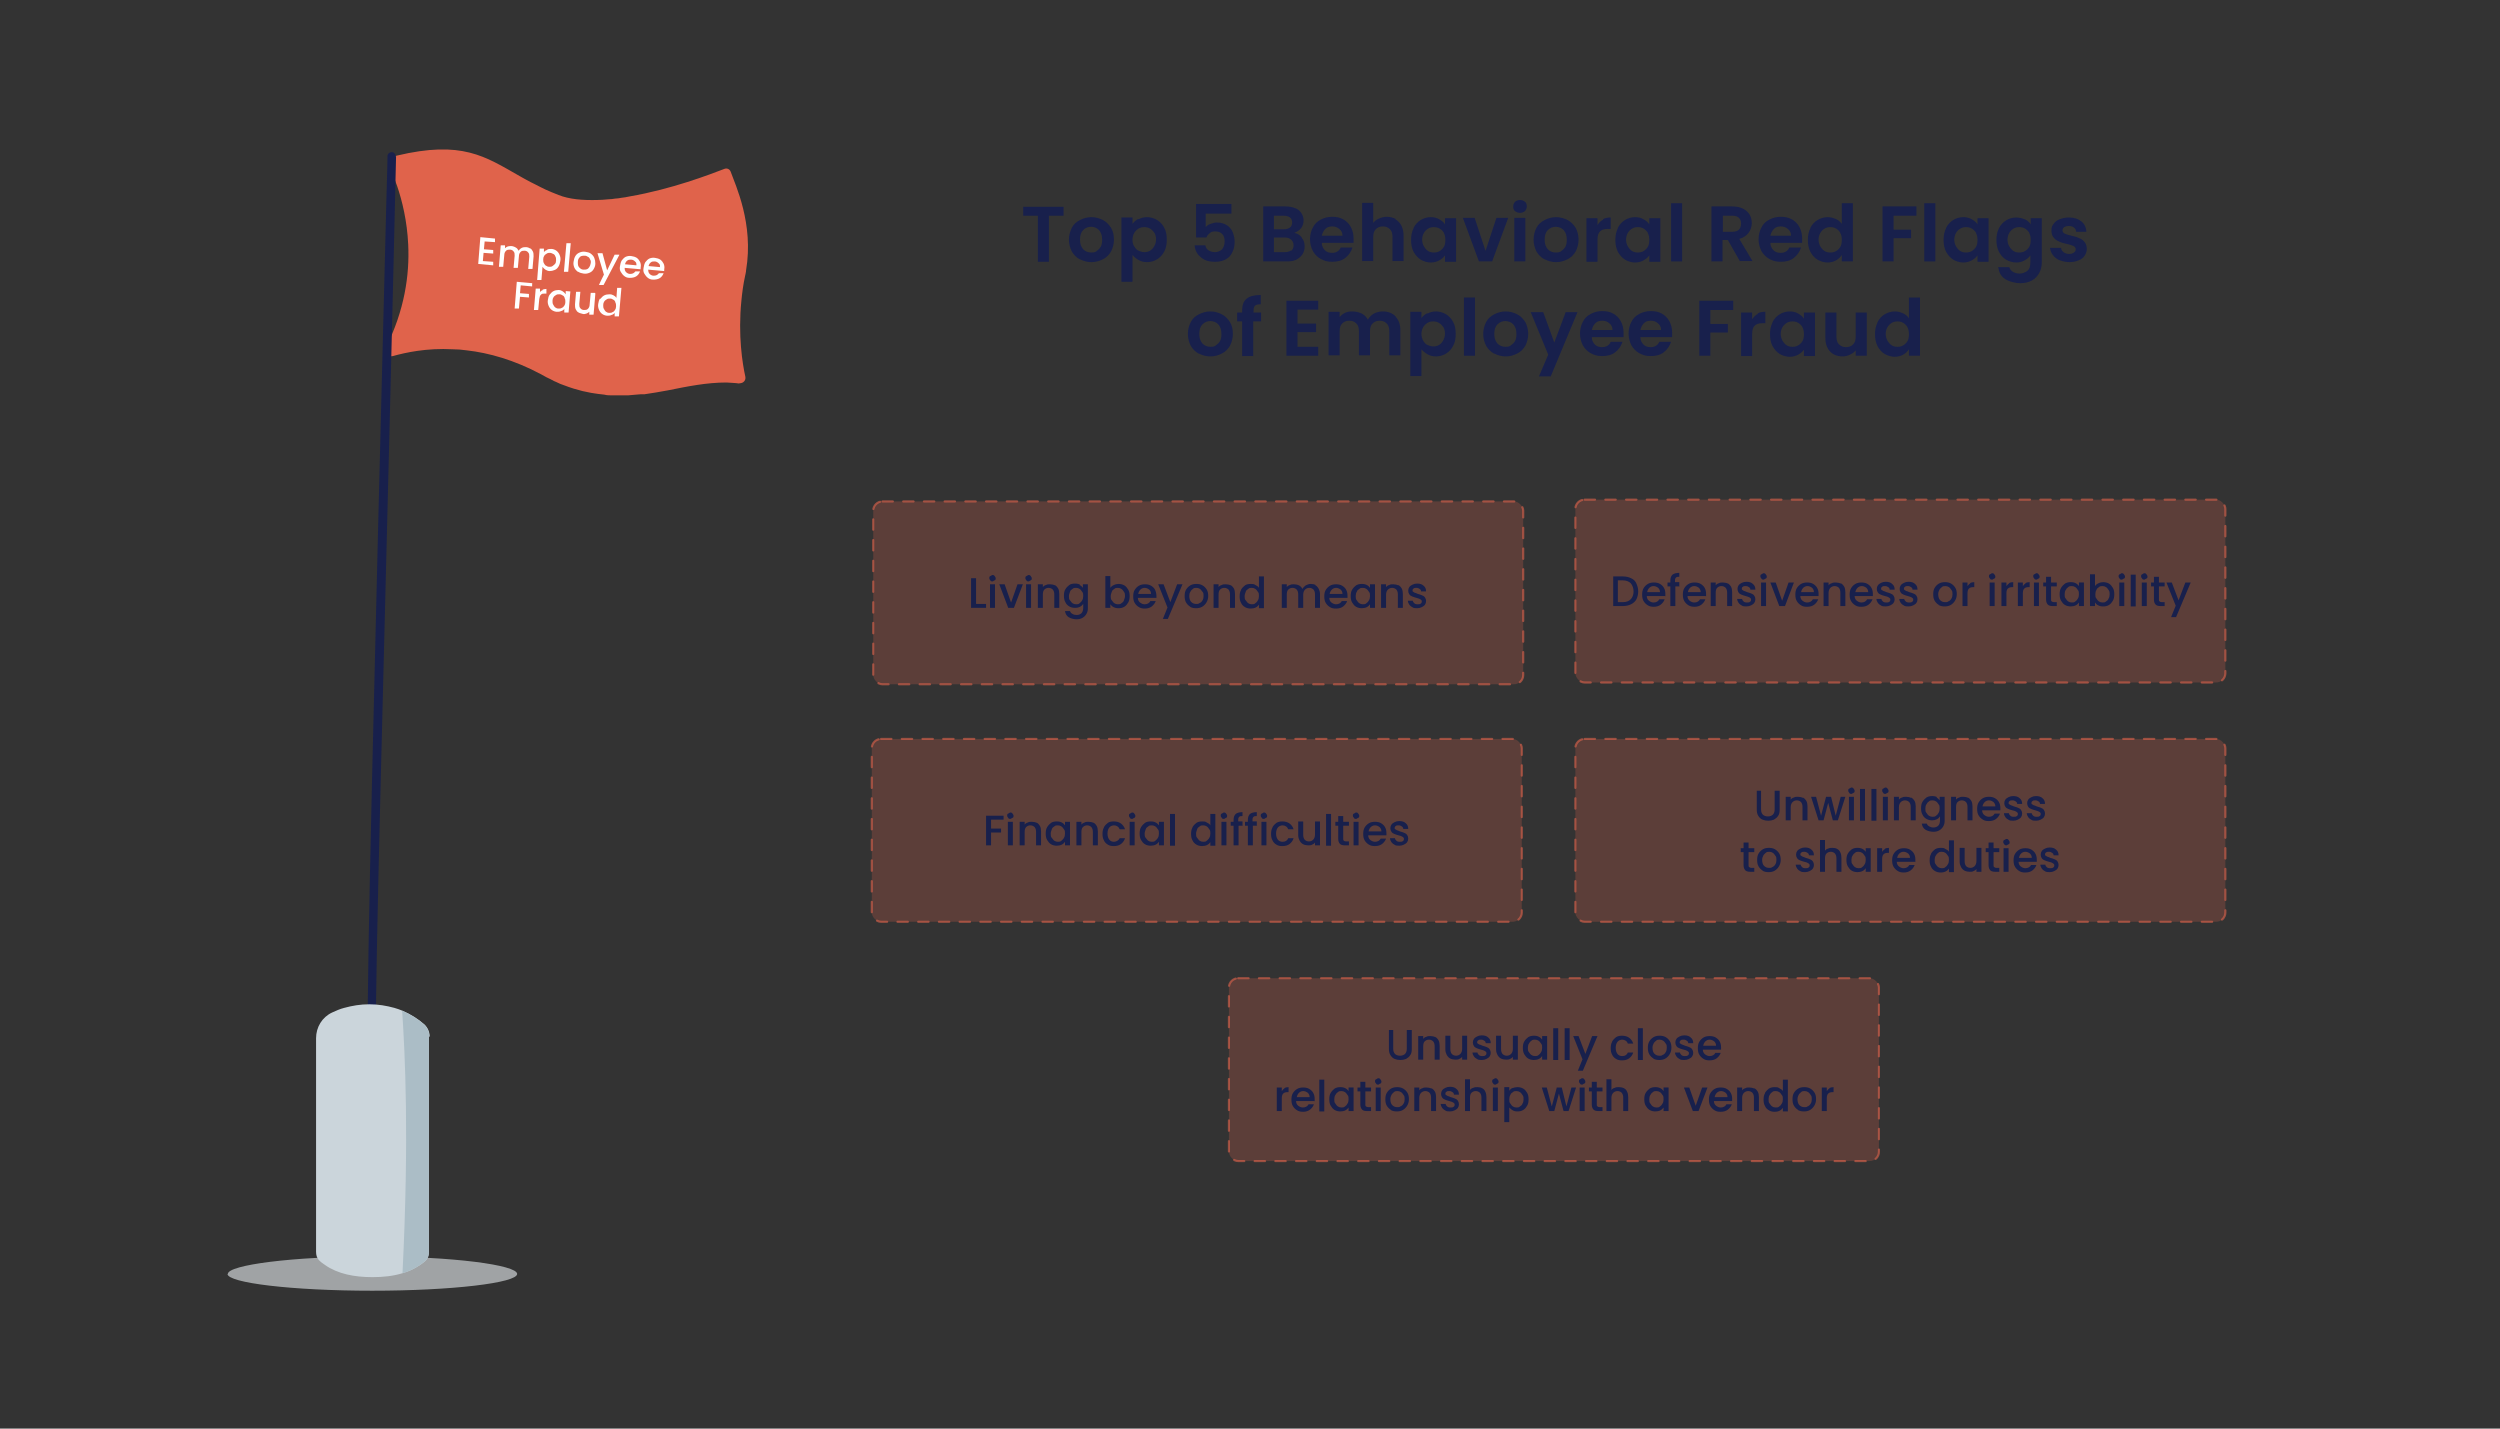 <?xml version="1.0" encoding="UTF-8"?>
<svg id="Layer_1" xmlns="http://www.w3.org/2000/svg" version="1.1" viewBox="0 0 700 400">
  <rect x="0" y="0" width="700" height="400" fill="#333333" stroke="none"/>
  <!-- Generator: Adobe Illustrator 29.2.1, SVG Export Plug-In . SVG Version: 2.1.0 Build 116)  -->
  <defs>
    <style>
      .st0, .st1 {
        fill: #e0634b;
      }

      .st2 {
        fill: #e9eff2;
      }

      .st3 {
        fill: #fff;
      }

      .st4 {
        fill: #18204c;
      }

      .st5 {
        fill: #cbd5db;
      }

      .st6, .st1 {
        opacity: .6;
      }

      .st1 {
        fill-opacity: .4;
        stroke: #e0634b;
        stroke-dasharray: 2.9;
        stroke-linecap: round;
        stroke-linejoin: round;
        stroke-width: .6px;
      }

      .st7 {
        fill: #abbdc6;
      }
    </style>
  </defs>
  <g>
    <g class="st6">
      <path class="st2" d="M63.7,356.7c0,2.5,18.1,4.7,40.5,4.7s40.6-2.2,40.6-4.7-18.1-4.9-40.5-4.9-40.5,2.4-40.5,4.9Z"/>
    </g>
    <g>
      <path class="st0" d="M207.1,107.4c-1.3-.2-2.5-.2-3.7-.3-5.6,0-10.9,1.1-16.4,2.2-2.2.4-4.4.8-6.6,1.1-.2,0-.3,0-.5,0-.1,0-.2,0-.4,0,0,0-.1,0-.2,0-1.1.1-2.3.2-3.5.3-1.4,0-2.9,0-4.4,0-.7,0-1.5,0-2.2-.2-1.2-.1-2.4-.3-3.7-.5-.8-.2-1.6-.3-2.4-.5-1.6-.4-3.3-.9-5.1-1.6-.4-.1-.7-.3-1.1-.4-.4-.2-.9-.4-1.3-.6-.3-.1-.7-.3-1-.5,0,0-.2,0-.2-.1,0,0,0,0,0,0-.9-.4-1.9-.9-2.9-1.5-7.5-4-14.6-6-20.8-6.7-1.4-.2-2.7-.3-3.9-.3-7.3-.4-13.2.9-16.8,1.9-1.4.4-2.6-1-2-2.3,5.3-10.5,6.7-20.5,6.3-28.9-.3-6.6-1.7-12.3-3.1-16.4-.6-1.7-1.2-3.2-1.7-4.4,0-.2-.2-.3-.2-.5-.7-1.5.2-3.2,1.7-3.6,18.4-4.4,24.8.2,34.5,5.7,1,.6,2,1.1,3.1,1.7.5.2.9.5,1.4.7.9.5,1.8.9,2.8,1.4,1.1.5,2.3,1,3.6,1.5,3,1.2,6.7,1.5,10.8,1.4,1,0,2.1-.1,3.2-.2.6,0,1.3-.1,1.9-.2.5,0,1.1-.1,1.6-.2.8-.1,1.6-.2,2.4-.4,11.7-2,22.6-6.2,26.5-7.7.7-.3,1.5,0,1.8.8,1.3,3.7,6.5,14.5,4.3,27.6,0,.5-.2,1.1-.3,1.7-.5,2.3-.8,4.6-1,6.7-1,9.8.3,17.8,1.1,21.4.2,1-.6,1.9-1.7,1.8Z"/>
      <path class="st4" d="M110.9,43.7c-.4,18.5-1,42.1-1.6,67.1-1.8,74.4-4.3,163.8-4,177.3,0,.6-.4,1.1-.9,1.2h0c-.7.1-1.3-.4-1.4-1.1-.3-13.8,1.7-95.5,5.2-232.7.2-6.5.3-10.7.3-11.8,0-.3.1-.6.4-.8.2-.2.5-.3.8-.3.3,0,.6.1.8.4.2.2.3.5.3.8Z"/>
    </g>
    <g>
      <path class="st5" d="M120.1,290.3v60.2c0,1.9-.9,2.6-2.5,3.7-1.5,1-3.1,1.8-4.9,2.3-2.6.8-5.4,1.1-8.4,1.1-5.1,0-9.7-.9-13.3-3.4-1.6-1.1-2.5-1.8-2.5-3.7v-59.8c0-3.1,1.7-5.9,4.5-7.2,1.1-.5,2.2-1,3.4-1.3,2.2-.6,4.5-1,7-1s4.8.4,7,1c.8.2,1.5.5,2.3.8,2.3,1,4.4,2.3,6.2,3.9.9.9,1.4,2.1,1.4,3.3Z"/>
      <path class="st7" d="M120.1,290.3v60.2c0,1.9-.9,2.6-2.5,3.7-1.5,1-3.1,1.8-4.9,2.3,1.9-38.3.7-61.6-.1-73.5,2.3,1,4.4,2.3,6.2,3.9.9.9,1.4,2.1,1.4,3.3Z"/>
    </g>
  </g>
  <g>
    <path class="st4" d="M297.8,57.9v2.5h-4.1v12.9h-3.1v-12.9h-4.1v-2.5h11.3Z"/>
    <path class="st4" d="M302.3,72.6c-.9-.5-1.7-1.3-2.2-2.2-.5-1-.8-2.1-.8-3.3s.3-2.3.8-3.3c.5-1,1.3-1.7,2.3-2.2,1-.5,2-.8,3.2-.8s2.2.3,3.2.8c1,.5,1.7,1.3,2.3,2.2.6,1,.8,2.1.8,3.3s-.3,2.3-.8,3.3c-.6,1-1.3,1.7-2.3,2.2-1,.5-2,.8-3.2.8s-2.2-.3-3.2-.8ZM307,70.3c.5-.3.9-.7,1.2-1.2.3-.5.4-1.2.4-2,0-1.2-.3-2-.9-2.7-.6-.6-1.4-.9-2.2-.9s-1.6.3-2.2.9c-.6.6-.9,1.5-.9,2.7s.3,2,.9,2.7c.6.6,1.3.9,2.2.9s1.1-.1,1.6-.4Z"/>
    <path class="st4" d="M318.8,61.4c.7-.4,1.5-.6,2.4-.6s2,.3,2.8.8c.8.5,1.5,1.2,2,2.2.5.9.7,2,.7,3.3s-.2,2.4-.7,3.3c-.5,1-1.2,1.7-2,2.2-.8.5-1.8.8-2.8.8s-1.7-.2-2.4-.6c-.7-.4-1.2-.8-1.7-1.4v7.5h-3.1v-18h3.1v1.8c.4-.6.9-1,1.6-1.4ZM323.2,65.2c-.3-.5-.7-.9-1.2-1.2-.5-.3-1-.4-1.6-.4s-1.1.1-1.6.4-.9.7-1.2,1.2-.5,1.2-.5,1.9.1,1.4.5,1.9c.3.5.7,1,1.2,1.2s1,.4,1.6.4,1.1-.1,1.6-.4c.5-.3.9-.7,1.2-1.3.3-.5.5-1.2.5-1.9s-.2-1.4-.5-1.9Z"/>
    <path class="st4" d="M344.7,59.8h-7.1v3.8c.3-.4.7-.7,1.3-.9.6-.2,1.2-.4,1.8-.4,1.2,0,2.1.3,2.9.8.7.5,1.3,1.2,1.6,2,.3.8.5,1.7.5,2.6,0,1.7-.5,3-1.4,4.1-1,1-2.3,1.5-4.1,1.5s-3-.4-4-1.3c-1-.8-1.6-1.9-1.7-3.3h3c.1.6.4,1.1.9,1.4s1.1.5,1.8.5,1.5-.3,2-.8c.4-.5.7-1.3.7-2.2s-.2-1.6-.7-2.1-1.1-.7-2-.7-1.1.2-1.5.5c-.4.3-.7.7-.9,1.2h-2.9v-9.4h9.9v2.7Z"/>
    <path class="st4" d="M364.5,66.6c.6.7.8,1.5.8,2.4s-.2,1.5-.6,2.2c-.4.6-1,1.1-1.7,1.5-.8.4-1.7.5-2.7.5h-6.6v-15.4h6.3c1,0,1.9.2,2.7.5.8.3,1.3.8,1.7,1.4.4.6.6,1.3.6,2s-.2,1.6-.7,2.2-1.1,1-1.9,1.3c.9.2,1.6.6,2.1,1.3ZM356.7,64.2h2.8c.7,0,1.3-.2,1.7-.5.4-.3.6-.8.6-1.4s-.2-1.1-.6-1.4c-.4-.3-1-.5-1.7-.5h-2.8v3.9ZM361.6,70.2c.4-.4.6-.9.6-1.5s-.2-1.2-.7-1.6c-.4-.4-1-.6-1.8-.6h-3v4.1h3.1c.7,0,1.3-.2,1.7-.5Z"/>
    <path class="st4" d="M379,68h-8.9c0,.9.4,1.6.9,2.1.5.5,1.2.7,2,.7,1.1,0,2-.5,2.4-1.5h3.3c-.4,1.2-1,2.1-2,2.9-1,.8-2.2,1.1-3.7,1.1s-2.2-.3-3.2-.8c-.9-.5-1.7-1.3-2.2-2.2-.5-1-.8-2.1-.8-3.3s.3-2.4.8-3.3c.5-1,1.2-1.7,2.2-2.2.9-.5,2-.8,3.2-.8s2.2.2,3.1.7c.9.5,1.6,1.2,2.1,2.1.5.9.8,2,.8,3.2s0,.8,0,1.2ZM375.9,66c0-.8-.3-1.4-.9-1.9-.6-.5-1.2-.7-2-.7s-1.4.2-1.9.7c-.5.5-.8,1.1-1,1.9h5.8Z"/>
    <path class="st4" d="M390.7,61.4c.7.4,1.3,1,1.7,1.8.4.8.6,1.7.6,2.8v7.1h-3.1v-6.7c0-1-.2-1.7-.7-2.2-.5-.5-1.1-.8-2-.8s-1.5.3-2,.8-.7,1.3-.7,2.2v6.7h-3.1v-16.3h3.1v5.6c.4-.5.9-.9,1.6-1.2.7-.3,1.4-.5,2.2-.5s1.7.2,2.5.6Z"/>
    <path class="st4" d="M395.8,63.8c.5-1,1.2-1.7,2-2.2.8-.5,1.8-.8,2.8-.8s1.7.2,2.4.6c.7.4,1.2.8,1.6,1.4v-1.7h3.1v12.2h-3.1v-1.8c-.4.6-.9,1-1.6,1.4-.7.4-1.5.6-2.4.6s-2-.3-2.8-.8c-.8-.5-1.5-1.3-2-2.2-.5-1-.7-2.1-.7-3.3s.2-2.3.7-3.3ZM404.3,65.2c-.3-.5-.7-.9-1.2-1.2-.5-.3-1-.4-1.6-.4s-1.1.1-1.6.4c-.5.3-.9.7-1.2,1.2-.3.5-.5,1.2-.5,1.9s.2,1.4.5,1.9c.3.5.7,1,1.2,1.3.5.3,1,.4,1.6.4s1.1-.1,1.6-.4c.5-.3.9-.7,1.2-1.2.3-.5.4-1.2.4-1.9s-.1-1.4-.4-1.9Z"/>
    <path class="st4" d="M415.9,70.4l3.1-9.4h3.3l-4.5,12.2h-3.7l-4.5-12.2h3.3l3.1,9.4Z"/>
    <path class="st4" d="M424.2,59.1c-.4-.3-.5-.8-.5-1.3s.2-.9.5-1.3c.4-.3.8-.5,1.4-.5s1,.2,1.4.5c.4.3.5.8.5,1.3s-.2.9-.5,1.3c-.4.3-.8.5-1.4.5s-1-.2-1.4-.5ZM427.1,61v12.2h-3.1v-12.2h3.1Z"/>
    <path class="st4" d="M432.4,72.6c-.9-.5-1.7-1.3-2.2-2.2-.5-1-.8-2.1-.8-3.3s.3-2.3.8-3.3c.5-1,1.3-1.7,2.3-2.2,1-.5,2-.8,3.2-.8s2.2.3,3.2.8c1,.5,1.7,1.3,2.3,2.2.5,1,.8,2.1.8,3.3s-.3,2.3-.8,3.3c-.6,1-1.3,1.7-2.3,2.2-1,.5-2,.8-3.2.8s-2.2-.3-3.2-.8ZM437.1,70.3c.5-.3.9-.7,1.2-1.2.3-.5.4-1.2.4-2,0-1.2-.3-2-.9-2.7-.6-.6-1.4-.9-2.2-.9s-1.6.3-2.2.9c-.6.6-.9,1.5-.9,2.7s.3,2,.9,2.7c.6.6,1.3.9,2.2.9s1.1-.1,1.6-.4Z"/>
    <path class="st4" d="M448.8,61.4c.6-.4,1.4-.5,2.2-.5v3.2h-.8c-1,0-1.7.2-2.2.7-.5.5-.7,1.2-.7,2.4v6.1h-3.1v-12.2h3.1v1.9c.4-.6.9-1.2,1.6-1.5Z"/>
    <path class="st4" d="M453,63.8c.5-1,1.2-1.7,2-2.2.8-.5,1.8-.8,2.8-.8s1.7.2,2.4.6c.7.4,1.2.8,1.6,1.4v-1.7h3.1v12.2h-3.1v-1.8c-.4.6-.9,1-1.6,1.4-.7.4-1.5.6-2.4.6s-2-.3-2.8-.8c-.8-.5-1.5-1.3-2-2.2-.5-1-.7-2.1-.7-3.3s.2-2.3.7-3.3ZM461.4,65.2c-.3-.5-.7-.9-1.2-1.2-.5-.3-1-.4-1.6-.4s-1.1.1-1.6.4c-.5.3-.9.7-1.2,1.2-.3.5-.5,1.2-.5,1.9s.2,1.4.5,1.9c.3.5.7,1,1.2,1.3.5.3,1,.4,1.6.4s1.1-.1,1.6-.4c.5-.3.9-.7,1.2-1.2.3-.5.4-1.2.4-1.9s-.1-1.4-.4-1.9Z"/>
    <path class="st4" d="M471,56.9v16.3h-3.1v-16.3h3.1Z"/>
    <path class="st4" d="M487.2,73.2l-3.4-6h-1.5v6h-3.1v-15.4h5.8c1.2,0,2.2.2,3,.6s1.5,1,1.9,1.7c.4.7.6,1.5.6,2.4s-.3,1.9-.9,2.7c-.6.8-1.5,1.4-2.6,1.7l3.7,6.2h-3.6ZM482.4,64.9h2.6c.8,0,1.5-.2,1.9-.6.4-.4.6-1,.6-1.7s-.2-1.2-.6-1.6c-.4-.4-1-.6-1.9-.6h-2.6v4.5Z"/>
    <path class="st4" d="M504.6,68h-8.9c0,.9.4,1.6.9,2.1.5.5,1.2.7,2,.7,1.1,0,2-.5,2.4-1.5h3.3c-.4,1.2-1,2.1-2,2.9-1,.8-2.2,1.1-3.7,1.1s-2.2-.3-3.2-.8c-.9-.5-1.7-1.3-2.2-2.2-.5-1-.8-2.1-.8-3.3s.3-2.4.8-3.3c.5-1,1.2-1.7,2.2-2.2.9-.5,2-.8,3.2-.8s2.2.2,3.1.7c.9.5,1.6,1.2,2.1,2.1.5.9.8,2,.8,3.2s0,.8,0,1.2ZM501.5,66c0-.8-.3-1.4-.9-1.9-.6-.5-1.2-.7-2-.7s-1.4.2-1.9.7c-.5.5-.8,1.1-1,1.9h5.8Z"/>
    <path class="st4" d="M506.9,63.8c.5-1,1.2-1.7,2-2.2.9-.5,1.8-.8,2.8-.8s1.5.2,2.3.5c.7.3,1.3.8,1.7,1.4v-5.8h3.1v16.3h-3.1v-1.8c-.4.6-.9,1.1-1.6,1.5-.7.4-1.5.6-2.4.6s-2-.3-2.8-.8c-.9-.5-1.5-1.3-2-2.2-.5-1-.7-2.1-.7-3.3s.2-2.3.7-3.3ZM515.3,65.2c-.3-.5-.7-.9-1.2-1.2-.5-.3-1-.4-1.6-.4s-1.1.1-1.6.4c-.5.3-.9.7-1.2,1.2-.3.5-.5,1.2-.5,1.9s.2,1.4.5,1.9c.3.5.7,1,1.2,1.3.5.3,1,.4,1.6.4s1.1-.1,1.6-.4c.5-.3.9-.7,1.2-1.2.3-.5.4-1.2.4-1.9s-.1-1.4-.4-1.9Z"/>
    <path class="st4" d="M536.6,57.9v2.5h-6.4v3.9h4.9v2.4h-4.9v6.5h-3.1v-15.4h9.5Z"/>
    <path class="st4" d="M541.9,56.9v16.3h-3.1v-16.3h3.1Z"/>
    <path class="st4" d="M544.9,63.8c.5-1,1.2-1.7,2-2.2.8-.5,1.8-.8,2.8-.8s1.7.2,2.4.6,1.2.8,1.6,1.4v-1.7h3.1v12.2h-3.1v-1.8c-.4.6-.9,1-1.6,1.4s-1.5.6-2.4.6-2-.3-2.8-.8c-.8-.5-1.5-1.3-2-2.2-.5-1-.7-2.1-.7-3.3s.2-2.3.7-3.3ZM553.3,65.2c-.3-.5-.7-.9-1.2-1.2-.5-.3-1-.4-1.6-.4s-1.1.1-1.6.4c-.5.3-.9.7-1.2,1.2-.3.5-.5,1.2-.5,1.9s.2,1.4.5,1.9c.3.5.7,1,1.2,1.3.5.3,1,.4,1.6.4s1.1-.1,1.6-.4c.5-.3.9-.7,1.2-1.2.3-.5.4-1.2.4-1.9s-.1-1.4-.4-1.9Z"/>
    <path class="st4" d="M567,61.4c.7.4,1.2.8,1.6,1.4v-1.7h3.1v12.3c0,1.1-.2,2.1-.7,3-.5.9-1.1,1.6-2,2.1-.9.5-2,.8-3.3.8s-3.1-.4-4.3-1.2-1.7-1.9-1.9-3.3h3.1c.2.6.5,1,1,1.3s1.2.5,1.9.5,1.6-.3,2.2-.8c.6-.5.8-1.3.8-2.4v-1.9c-.4.6-.9,1-1.6,1.4s-1.5.6-2.4.6-2-.3-2.8-.8c-.9-.5-1.5-1.3-2-2.2-.5-1-.7-2.1-.7-3.3s.2-2.3.7-3.3c.5-1,1.2-1.7,2-2.2.8-.5,1.8-.8,2.8-.8s1.7.2,2.4.5ZM568.2,65.2c-.3-.5-.7-.9-1.2-1.2-.5-.3-1-.4-1.6-.4s-1.1.1-1.6.4c-.5.3-.9.7-1.2,1.2-.3.5-.5,1.2-.5,1.9s.2,1.4.5,1.9c.3.5.7,1,1.2,1.3.5.3,1,.4,1.6.4s1.1-.1,1.6-.4c.5-.3.9-.7,1.2-1.2.3-.5.4-1.2.4-1.9s-.1-1.4-.4-1.9Z"/>
    <path class="st4" d="M576.7,72.9c-.8-.4-1.4-.8-1.9-1.5-.5-.6-.7-1.3-.8-2h3.1c0,.5.3.9.7,1.2s.9.5,1.5.5,1-.1,1.4-.4c.3-.2.5-.5.5-.9s-.2-.7-.6-.9c-.4-.2-1-.4-1.9-.6-.9-.2-1.7-.4-2.2-.7-.6-.2-1.1-.6-1.5-1.1s-.6-1.1-.6-2,.2-1.3.6-1.8c.4-.6.9-1,1.7-1.3.7-.3,1.6-.5,2.6-.5,1.5,0,2.6.4,3.5,1.1s1.3,1.7,1.4,2.9h-2.9c0-.5-.2-.9-.6-1.2-.4-.3-.8-.4-1.4-.4s-1,.1-1.3.3c-.3.2-.5.5-.5.9s.2.7.6.9c.4.2,1,.4,1.9.6.9.2,1.6.4,2.2.7.6.2,1.1.6,1.5,1.1s.6,1.1.6,1.9c0,.7-.2,1.3-.6,1.9-.4.6-.9,1-1.7,1.3-.7.3-1.6.5-2.5.5s-1.9-.2-2.7-.5Z"/>
    <path class="st4" d="M335.6,99c-.9-.5-1.7-1.3-2.2-2.2-.5-1-.8-2.1-.8-3.3s.3-2.3.8-3.3c.5-1,1.3-1.7,2.3-2.2,1-.5,2-.8,3.2-.8s2.2.3,3.2.8c1,.5,1.7,1.3,2.3,2.2.6,1,.8,2.1.8,3.3s-.3,2.3-.8,3.3c-.6,1-1.3,1.7-2.3,2.2-1,.5-2,.8-3.2.8s-2.2-.3-3.2-.8ZM340.4,96.7c.5-.3.9-.7,1.2-1.2.3-.5.4-1.2.4-2,0-1.2-.3-2-.9-2.7-.6-.6-1.4-.9-2.2-.9s-1.6.3-2.2.9c-.6.6-.9,1.5-.9,2.7s.3,2,.9,2.7c.6.6,1.3.9,2.2.9s1.1-.1,1.6-.4Z"/>
    <path class="st4" d="M353,90h-2.1v9.7h-3.1v-9.7h-1.4v-2.5h1.4v-.6c0-1.5.4-2.6,1.3-3.3s2.1-1,3.9-1v2.6c-.7,0-1.3.1-1.6.4s-.4.7-.4,1.4v.5h2.1v2.5Z"/>
    <path class="st4" d="M363.3,86.7v3.9h5.2v2.4h-5.2v4.1h5.8v2.5h-8.9v-15.4h8.9v2.5h-5.8Z"/>
    <path class="st4" d="M390.7,88.6c.9.9,1.4,2.2,1.4,3.8v7.1h-3.1v-6.7c0-1-.2-1.7-.7-2.2s-1.1-.8-2-.8-1.5.3-2,.8c-.5.5-.7,1.2-.7,2.2v6.7h-3.1v-6.7c0-1-.2-1.7-.7-2.2-.5-.5-1.1-.8-2-.8s-1.5.3-2,.8c-.5.5-.7,1.2-.7,2.2v6.7h-3.1v-12.2h3.1v1.5c.4-.5.9-.9,1.5-1.2.6-.3,1.3-.4,2.1-.4s1.8.2,2.6.6,1.3,1,1.7,1.7c.4-.7,1-1.3,1.7-1.7.8-.4,1.6-.6,2.5-.6,1.5,0,2.7.5,3.6,1.4Z"/>
    <path class="st4" d="M399.7,87.8c.7-.4,1.5-.6,2.4-.6s2,.3,2.8.8c.8.5,1.5,1.2,2,2.2.5.9.7,2,.7,3.3s-.2,2.4-.7,3.3c-.5,1-1.2,1.7-2,2.2-.8.5-1.8.8-2.8.8s-1.7-.2-2.4-.6c-.7-.4-1.2-.8-1.7-1.4v7.5h-3.1v-18h3.1v1.8c.4-.6.9-1,1.6-1.4ZM404.1,91.6c-.3-.5-.7-.9-1.2-1.2-.5-.3-1-.4-1.6-.4s-1.1.1-1.6.4-.9.7-1.2,1.2-.5,1.2-.5,1.9.2,1.4.5,1.9c.3.5.7,1,1.2,1.2s1,.4,1.6.4,1.1-.1,1.6-.4c.5-.3.9-.7,1.2-1.3.3-.5.5-1.2.5-1.9s-.2-1.4-.5-1.9Z"/>
    <path class="st4" d="M413,83.3v16.3h-3.1v-16.3h3.1Z"/>
    <path class="st4" d="M418.3,99c-.9-.5-1.7-1.3-2.2-2.2-.5-1-.8-2.1-.8-3.3s.3-2.3.8-3.3c.5-1,1.3-1.7,2.3-2.2,1-.5,2-.8,3.2-.8s2.2.3,3.2.8c1,.5,1.7,1.3,2.3,2.2.5,1,.8,2.1.8,3.3s-.3,2.3-.8,3.3c-.6,1-1.3,1.7-2.3,2.2-1,.5-2,.8-3.2.8s-2.2-.3-3.2-.8ZM423,96.7c.5-.3.9-.7,1.2-1.2.3-.5.4-1.2.4-2,0-1.2-.3-2-.9-2.7-.6-.6-1.4-.9-2.2-.9s-1.6.3-2.2.9c-.6.6-.9,1.5-.9,2.7s.3,2,.9,2.7c.6.6,1.3.9,2.2.9s1.1-.1,1.6-.4Z"/>
    <path class="st4" d="M441.7,87.4l-7.5,18h-3.3l2.6-6.1-4.9-11.9h3.5l3.1,8.5,3.2-8.5h3.3Z"/>
    <path class="st4" d="M454.6,94.4h-8.9c0,.9.4,1.6.9,2.1.5.5,1.2.7,2,.7,1.1,0,2-.5,2.4-1.5h3.3c-.4,1.2-1,2.1-2,2.9-1,.8-2.2,1.1-3.7,1.1s-2.2-.3-3.2-.8c-.9-.5-1.7-1.3-2.2-2.2-.5-1-.8-2.1-.8-3.3s.3-2.4.8-3.3c.5-1,1.2-1.7,2.2-2.2.9-.5,2-.8,3.2-.8s2.2.2,3.1.7c.9.5,1.6,1.2,2.1,2.1.5.9.8,2,.8,3.2s0,.8,0,1.2ZM451.5,92.4c0-.8-.3-1.4-.9-1.9-.6-.5-1.2-.7-2-.7s-1.4.2-1.9.7c-.5.5-.8,1.1-1,1.9h5.8Z"/>
    <path class="st4" d="M468.2,94.4h-8.9c0,.9.4,1.6.9,2.1.5.5,1.2.7,2,.7,1.1,0,2-.5,2.4-1.5h3.3c-.4,1.2-1,2.1-2,2.9-1,.8-2.2,1.1-3.7,1.1s-2.2-.3-3.2-.8c-.9-.5-1.7-1.3-2.2-2.2-.5-1-.8-2.1-.8-3.3s.3-2.4.8-3.3c.5-1,1.2-1.7,2.2-2.2.9-.5,2-.8,3.2-.8s2.2.2,3.1.7c.9.5,1.6,1.2,2.1,2.1.5.9.8,2,.8,3.2s0,.8,0,1.2ZM465.1,92.4c0-.8-.3-1.4-.9-1.9-.6-.5-1.2-.7-2-.7s-1.4.2-1.9.7-.8,1.1-1,1.9h5.8Z"/>
    <path class="st4" d="M485.3,84.3v2.5h-6.4v3.9h4.9v2.4h-4.9v6.5h-3.1v-15.4h9.5Z"/>
    <path class="st4" d="M492.1,87.8c.6-.4,1.4-.5,2.2-.5v3.2h-.8c-1,0-1.7.2-2.2.7-.5.5-.7,1.2-.7,2.4v6.1h-3.1v-12.2h3.1v1.9c.4-.6.9-1.2,1.6-1.5Z"/>
    <path class="st4" d="M496.3,90.2c.5-1,1.2-1.7,2-2.2.8-.5,1.8-.8,2.8-.8s1.7.2,2.4.6c.7.4,1.2.8,1.6,1.4v-1.7h3.1v12.2h-3.1v-1.8c-.4.6-.9,1-1.6,1.4-.7.4-1.5.6-2.4.6s-2-.3-2.8-.8c-.8-.5-1.5-1.3-2-2.2-.5-1-.7-2.1-.7-3.3s.2-2.3.7-3.3ZM504.7,91.6c-.3-.5-.7-.9-1.2-1.2-.5-.3-1-.4-1.6-.4s-1.1.1-1.6.4c-.5.3-.9.7-1.2,1.2-.3.5-.5,1.2-.5,1.9s.2,1.4.5,1.9c.3.5.7,1,1.2,1.3.5.3,1,.4,1.6.4s1.1-.1,1.6-.4c.5-.3.9-.7,1.2-1.2.3-.5.4-1.2.4-1.9s-.1-1.4-.4-1.9Z"/>
    <path class="st4" d="M522.7,87.4v12.2h-3.1v-1.5c-.4.5-.9.9-1.6,1.2-.6.3-1.3.5-2.1.5s-1.8-.2-2.5-.6c-.7-.4-1.3-1-1.7-1.8s-.6-1.7-.6-2.8v-7.1h3.1v6.7c0,1,.2,1.7.7,2.2.5.5,1.1.8,2,.8s1.5-.3,2-.8c.5-.5.7-1.3.7-2.2v-6.7h3.1Z"/>
    <path class="st4" d="M525.7,90.2c.5-1,1.2-1.7,2-2.2.9-.5,1.8-.8,2.8-.8s1.5.2,2.3.5c.7.3,1.3.8,1.7,1.4v-5.8h3.1v16.3h-3.1v-1.8c-.4.6-.9,1.1-1.6,1.5-.7.4-1.5.6-2.4.6s-2-.3-2.8-.8c-.9-.5-1.5-1.3-2-2.2-.5-1-.7-2.1-.7-3.3s.2-2.3.7-3.3ZM534.1,91.6c-.3-.5-.7-.9-1.2-1.2-.5-.3-1-.4-1.6-.4s-1.1.1-1.6.4c-.5.3-.9.7-1.2,1.2-.3.5-.5,1.2-.5,1.9s.2,1.4.5,1.9c.3.5.7,1,1.2,1.3.5.3,1,.4,1.6.4s1.1-.1,1.6-.4c.5-.3.9-.7,1.2-1.2.3-.5.4-1.2.4-1.9s-.1-1.4-.4-1.9Z"/>
  </g>
  <g>
    <path class="st3" d="M135.7,67.6l-.2,2.2,2.6.2v1c0,0-2.7-.2-2.7-.2l-.2,2.3,2.9.2v1c0,0-4.2-.4-4.2-.4l.6-7.5,4.1.4v1c0,0-3-.2-3-.2Z"/>
    <path class="st3" d="M148.4,69.5c.4.2.6.5.8.9s.2.9.2,1.4l-.3,3.5h-1.2c0-.1.3-3.4.3-3.4,0-.5,0-.9-.3-1.2-.2-.3-.6-.5-1-.5s-.8,0-1.1.3c-.3.3-.5.7-.5,1.2l-.3,3.3h-1.2c0-.1.3-3.4.3-3.4,0-.5,0-.9-.3-1.2-.2-.3-.6-.5-1-.5s-.8,0-1.1.3c-.3.3-.5.7-.5,1.2l-.3,3.3h-1.2c0-.1.5-6,.5-6h1.2c0,.1,0,.8,0,.8.2-.2.5-.4.8-.5.3-.1.7-.1,1-.1s.9.2,1.2.4c.4.2.6.5.8.9.2-.3.5-.6.9-.8.4-.2.8-.2,1.2-.2s.9.2,1.2.4Z"/>
    <path class="st3" d="M153.2,69.9c.4-.2.8-.2,1.2-.2s1,.2,1.4.5c.4.3.7.7.9,1.2.2.5.3,1,.2,1.6s-.2,1.1-.5,1.6-.6.8-1.1,1-.9.3-1.4.3-.8-.2-1.2-.4c-.3-.2-.6-.5-.8-.8l-.3,3.7h-1.2c0-.1.7-8.8.7-8.8h1.2c0,.1,0,1,0,1,.2-.3.5-.5.9-.6ZM155.5,71.8c-.1-.3-.3-.6-.6-.7s-.5-.3-.9-.3-.6,0-.9.2-.5.3-.7.6c-.2.3-.3.6-.3,1s0,.8.2,1.1.3.6.6.7c.3.2.5.3.9.3s.6,0,.9-.2.5-.4.7-.6.3-.6.3-1,0-.8-.2-1.1Z"/>
    <path class="st3" d="M159.8,68.2l-.7,7.9h-1.2c0-.1.7-8,.7-8h1.2Z"/>
    <path class="st3" d="M161.8,76.1c-.4-.3-.8-.7-1-1.2-.2-.5-.3-1-.2-1.6s.2-1.1.5-1.6.7-.8,1.2-1c.5-.2,1-.3,1.6-.2s1.1.2,1.5.5c.4.3.8.7,1,1.2s.3,1,.3,1.6-.2,1.1-.5,1.6-.7.8-1.2,1c-.5.2-1,.3-1.6.2s-1-.2-1.5-.5ZM164.3,75.4c.3-.1.5-.3.7-.6.2-.3.3-.6.4-1.1s0-.8-.2-1.1c-.1-.3-.3-.6-.6-.7-.3-.2-.5-.3-.9-.3s-.6,0-.9.1c-.3.1-.5.3-.7.6s-.3.6-.3,1.1c0,.6,0,1.1.4,1.5s.7.6,1.2.6.6,0,.9-.1Z"/>
    <path class="st3" d="M173.4,71.4l-4.4,8.4h-1.3c0-.1,1.4-2.9,1.4-2.9l-1.8-6h1.4c0,.1,1.3,4.8,1.3,4.8l2.1-4.4h1.3Z"/>
    <path class="st3" d="M179.4,75.4l-4.5-.4c0,.5.1.9.4,1.2s.7.5,1.1.5c.7,0,1.1-.2,1.5-.7h1.3c-.2.6-.6,1.1-1.1,1.4-.5.3-1.1.4-1.8.4s-1.1-.2-1.5-.5c-.4-.3-.7-.7-1-1.2s-.3-1-.2-1.6.2-1.1.5-1.6c.3-.4.7-.8,1.1-1,.5-.2,1-.3,1.6-.2s1,.2,1.5.5c.4.3.7.7.9,1.1s.3,1,.2,1.5,0,.4,0,.6ZM178.2,74.3c0-.5,0-.8-.4-1.1-.3-.3-.7-.5-1.1-.5s-.8,0-1.1.3c-.3.2-.5.6-.6,1l3.3.3Z"/>
    <path class="st3" d="M186,75.9l-4.5-.4c0,.5.1.9.4,1.2s.7.5,1.1.5c.7,0,1.1-.2,1.5-.7h1.3c-.2.6-.6,1.1-1.1,1.4-.5.3-1.1.4-1.8.4s-1.1-.2-1.5-.5c-.4-.3-.7-.7-1-1.2s-.3-1-.2-1.6.2-1.1.5-1.6c.3-.4.7-.8,1.1-1,.5-.2,1-.3,1.6-.2s1,.2,1.5.5c.4.3.7.7.9,1.1s.3,1,.2,1.5,0,.4,0,.6ZM184.8,74.8c0-.5,0-.8-.4-1.1-.3-.3-.7-.5-1.1-.5s-.8,0-1.1.3c-.3.2-.5.6-.6,1l3.3.3Z"/>
    <path class="st3" d="M149,79.2v1c0,0-3.2-.3-3.2-.3l-.2,2.2,2.5.2v1c0,0-2.5-.2-2.5-.2l-.3,3.3h-1.2c0-.1.6-7.5.6-7.5l4.4.4Z"/>
    <path class="st3" d="M151.9,81.1c.3-.1.7-.2,1.1-.2v1.3c-.1,0-.4,0-.4,0-.5,0-.9,0-1.1.3-.3.2-.4.6-.5,1.2l-.3,3.1h-1.2c0-.1.5-6,.5-6h1.2c0,.1,0,1,0,1,.2-.3.5-.5.8-.6Z"/>
    <path class="st3" d="M153.9,82.5c.3-.4.7-.8,1.1-1,.4-.2.9-.3,1.4-.3s.9.2,1.2.4c.3.2.6.5.8.8v-.9c0,0,1.3.1,1.3.1l-.5,5.9h-1.2c0-.1,0-1,0-1-.2.3-.5.5-.9.6-.4.2-.8.2-1.2.2s-1-.2-1.4-.5c-.4-.3-.7-.7-.9-1.2-.2-.5-.3-1-.2-1.6s.2-1.1.5-1.5ZM158.1,83.4c-.1-.3-.3-.6-.6-.7-.3-.2-.5-.3-.9-.3s-.6,0-.9.2-.5.3-.7.6-.3.6-.3,1,0,.8.2,1.1.3.6.6.8.5.3.9.3.6,0,.9-.2c.3-.1.5-.3.7-.6.2-.3.3-.6.3-1s0-.8-.2-1.1Z"/>
    <path class="st3" d="M166.7,82.2l-.5,5.9h-1.2c0-.1,0-.8,0-.8-.2.2-.5.4-.8.5-.3.1-.7.2-1,.1s-.9-.2-1.2-.4c-.4-.2-.6-.5-.8-.9-.2-.4-.2-.9-.2-1.4l.3-3.5h1.2c0,.1-.3,3.4-.3,3.4,0,.5,0,.9.3,1.2.2.3.6.5,1,.5s.8,0,1.1-.3c.3-.3.5-.7.5-1.2l.3-3.3h1.2Z"/>
    <path class="st3" d="M168.1,83.7c.3-.4.7-.8,1.1-1,.4-.2.9-.3,1.5-.3s.8.2,1.1.3c.4.2.6.4.8.7l.2-2.8h1.2c0,.1-.7,8-.7,8h-1.2c0-.1,0-1,0-1-.2.3-.5.5-.9.6-.4.2-.8.2-1.2.2s-1-.2-1.4-.5c-.4-.3-.7-.7-.9-1.2-.2-.5-.3-1-.2-1.6s.2-1.1.5-1.5ZM172.3,84.6c-.1-.3-.3-.6-.6-.7-.3-.2-.5-.3-.9-.3s-.6,0-.9.2-.5.3-.7.6-.3.6-.3,1,0,.8.2,1.1.3.6.6.8.5.3.9.3.6,0,.9-.2c.3-.1.5-.3.7-.6.2-.3.3-.6.3-1s0-.8-.2-1.1Z"/>
  </g>
  <rect class="st1" x="244.5" y="140.4" width="182" height="51.2" rx="2.6" ry="2.6"/>
  <g>
    <path class="st4" d="M273.3,169.1h2.8v1.1h-4.2v-8.3h1.4v7.2Z"/>
    <path class="st4" d="M277.3,162.5c-.2-.2-.3-.4-.3-.6s0-.5.3-.6.4-.3.6-.3.4,0,.6.3.3.4.3.6,0,.5-.3.6-.4.3-.6.3-.5,0-.6-.3ZM278.6,163.6v6.6h-1.4v-6.6h1.4Z"/>
    <path class="st4" d="M283,169l1.9-5.4h1.5l-2.5,6.6h-1.6l-2.5-6.6h1.5l1.9,5.4Z"/>
    <path class="st4" d="M287.4,162.5c-.2-.2-.3-.4-.3-.6s0-.5.3-.6.4-.3.6-.3.4,0,.6.3.3.4.3.6,0,.5-.3.6-.4.3-.6.3-.5,0-.6-.3ZM288.7,163.6v6.6h-1.4v-6.6h1.4Z"/>
    <path class="st4" d="M295.3,163.8c.4.2.7.5,1,1,.2.4.3.9.3,1.5v3.9h-1.4v-3.7c0-.6-.1-1-.4-1.4-.3-.3-.7-.5-1.2-.5s-.9.2-1.2.5c-.3.3-.4.8-.4,1.4v3.7h-1.4v-6.6h1.4v.8c.2-.3.5-.5.9-.6.3-.2.7-.2,1.1-.2s1,.1,1.4.3Z"/>
    <path class="st4" d="M302.3,163.8c.4.2.7.5.9.8v-1h1.4v6.7c0,.6-.1,1.1-.4,1.6-.3.5-.6.8-1.1,1.1-.5.3-1.1.4-1.7.4s-1.6-.2-2.2-.6c-.6-.4-.9-1-1-1.7h1.4c.1.3.3.6.7.8.3.2.7.3,1.2.3s1-.2,1.3-.5c.3-.3.5-.8.5-1.5v-1.1c-.2.3-.5.6-.9.8s-.8.3-1.4.3-1.1-.1-1.6-.4-.9-.7-1.1-1.2c-.3-.5-.4-1.1-.4-1.8s.1-1.3.4-1.8c.3-.5.7-.9,1.1-1.2s1-.4,1.6-.4,1,.1,1.4.3ZM303,165.7c-.2-.3-.4-.6-.7-.8-.3-.2-.6-.3-1-.3s-.7,0-1,.3c-.3.2-.6.4-.7.8s-.3.7-.3,1.2,0,.9.3,1.2.4.6.7.8c.3.2.6.3,1,.3s.7,0,1-.3.5-.4.7-.8c.2-.3.3-.7.3-1.2s0-.9-.3-1.2Z"/>
    <path class="st4" d="M311.9,163.8c.4-.2.9-.3,1.3-.3s1.1.1,1.6.4c.5.3.8.7,1.1,1.2.3.5.4,1.1.4,1.8s-.1,1.3-.4,1.8c-.3.5-.6.9-1.1,1.2s-1,.4-1.6.4-1-.1-1.4-.3c-.4-.2-.7-.5-.9-.8v1h-1.4v-8.9h1.4v3.3c.2-.3.5-.6,1-.8ZM314.7,165.7c-.2-.3-.4-.6-.7-.8-.3-.2-.6-.3-1-.3s-.7,0-1,.3c-.3.2-.6.4-.7.8s-.3.7-.3,1.2,0,.9.3,1.2.4.6.7.8.6.3,1,.3.7,0,1-.3c.3-.2.6-.4.7-.8s.3-.7.3-1.2,0-.8-.3-1.2Z"/>
    <path class="st4" d="M323.7,167.4h-5.1c0,.5.2,1,.6,1.3.4.3.8.5,1.3.5.7,0,1.3-.3,1.6-.9h1.5c-.2.6-.6,1.1-1.1,1.5-.5.4-1.2.6-1.9.6s-1.2-.1-1.7-.4c-.5-.3-.9-.7-1.2-1.2-.3-.5-.4-1.1-.4-1.8s.1-1.3.4-1.8c.3-.5.7-.9,1.2-1.2s1.1-.4,1.7-.4,1.2.1,1.7.4c.5.3.9.7,1.1,1.1s.4,1.1.4,1.7,0,.5,0,.7ZM322.3,166.3c0-.5-.2-.9-.5-1.2-.4-.3-.8-.5-1.3-.5s-.9.2-1.2.5-.5.7-.6,1.2h3.7Z"/>
    <path class="st4" d="M331.1,163.6l-4.1,9.7h-1.4l1.3-3.2-2.6-6.5h1.5l1.9,5,1.9-5h1.4Z"/>
    <path class="st4" d="M333.3,169.9c-.5-.3-.9-.7-1.2-1.2-.3-.5-.4-1.1-.4-1.8s.1-1.3.4-1.8c.3-.5.7-.9,1.2-1.2.5-.3,1.1-.4,1.7-.4s1.2.1,1.7.4c.5.3.9.7,1.2,1.2.3.5.4,1.1.4,1.8s-.2,1.3-.5,1.8c-.3.5-.7.9-1.2,1.2-.5.3-1.1.4-1.7.4s-1.2-.1-1.7-.4ZM335.9,168.9c.3-.2.6-.4.8-.8.2-.3.3-.7.3-1.2s0-.9-.3-1.2-.4-.6-.7-.8c-.3-.2-.6-.3-1-.3s-.7,0-1,.3c-.3.2-.5.4-.7.8-.2.3-.3.7-.3,1.2,0,.7.2,1.3.5,1.6.4.4.8.6,1.4.6s.7,0,1-.3Z"/>
    <path class="st4" d="M344.5,163.8c.4.2.7.5,1,1,.2.4.3.9.3,1.5v3.9h-1.4v-3.7c0-.6-.1-1-.4-1.4-.3-.3-.7-.5-1.2-.5s-.9.2-1.2.5c-.3.3-.4.8-.4,1.4v3.7h-1.4v-6.6h1.4v.8c.2-.3.5-.5.9-.6.3-.2.7-.2,1.1-.2s1,.1,1.4.3Z"/>
    <path class="st4" d="M347.5,165.1c.3-.5.7-.9,1.1-1.2s1-.4,1.6-.4.9,0,1.3.3c.4.2.8.4,1,.8v-3.2h1.4v8.9h-1.4v-1c-.2.3-.5.6-.9.8-.4.2-.9.3-1.4.3s-1.1-.1-1.6-.4-.9-.7-1.1-1.2c-.3-.5-.4-1.1-.4-1.8s.1-1.3.4-1.8ZM352.2,165.7c-.2-.3-.4-.6-.7-.8-.3-.2-.6-.3-1-.3s-.7,0-1,.3c-.3.2-.6.4-.7.8s-.3.7-.3,1.2,0,.9.3,1.2.4.6.7.8c.3.2.6.3,1,.3s.7,0,1-.3c.3-.2.5-.4.7-.8.2-.3.3-.7.3-1.2s0-.9-.3-1.2Z"/>
    <path class="st4" d="M368.2,163.8c.4.2.7.5,1,1,.2.4.4.9.4,1.5v3.9h-1.4v-3.7c0-.6-.1-1-.4-1.4-.3-.3-.7-.5-1.2-.5s-.9.2-1.2.5c-.3.3-.5.8-.5,1.4v3.7h-1.4v-3.7c0-.6-.1-1-.4-1.4-.3-.3-.7-.5-1.2-.5s-.9.2-1.2.5c-.3.3-.4.8-.4,1.4v3.7h-1.4v-6.6h1.4v.8c.2-.3.5-.5.9-.6.3-.2.7-.2,1.1-.2s1,.1,1.4.3c.4.2.7.5,1,1,.2-.4.5-.7.9-1,.4-.2.9-.4,1.4-.4s1,.1,1.4.3Z"/>
    <path class="st4" d="M377.3,167.4h-5.1c0,.5.2,1,.6,1.3.4.3.8.5,1.3.5.7,0,1.3-.3,1.6-.9h1.5c-.2.6-.6,1.1-1.1,1.5-.5.4-1.2.6-2,.6s-1.2-.1-1.7-.4c-.5-.3-.9-.7-1.2-1.2-.3-.5-.4-1.1-.4-1.8s.1-1.3.4-1.8c.3-.5.7-.9,1.2-1.2s1.1-.4,1.7-.4,1.2.1,1.7.4c.5.3.9.7,1.1,1.1.3.5.4,1.1.4,1.7s0,.5,0,.7ZM375.9,166.3c0-.5-.2-.9-.5-1.2-.4-.3-.8-.5-1.3-.5s-.9.2-1.2.5-.5.7-.6,1.2h3.7Z"/>
    <path class="st4" d="M378.6,165.1c.3-.5.7-.9,1.1-1.2.5-.3,1-.4,1.6-.4s1,.1,1.4.3.7.5.9.8v-1h1.4v6.6h-1.4v-1c-.2.3-.5.6-.9.8-.4.2-.9.3-1.4.3s-1.1-.1-1.6-.4c-.5-.3-.8-.7-1.1-1.2-.3-.5-.4-1.1-.4-1.8s.1-1.3.4-1.8ZM383.3,165.7c-.2-.3-.4-.6-.7-.8-.3-.2-.6-.3-1-.3s-.7,0-1,.3c-.3.2-.6.4-.7.8-.2.3-.3.7-.3,1.2s0,.9.3,1.2c.2.3.4.6.7.8.3.2.6.3,1,.3s.7,0,1-.3c.3-.2.5-.4.7-.8.2-.3.3-.7.3-1.2s0-.9-.3-1.2Z"/>
    <path class="st4" d="M391.5,163.8c.4.2.7.5,1,1,.2.4.3.9.3,1.5v3.9h-1.4v-3.7c0-.6-.1-1-.4-1.4-.3-.3-.7-.5-1.2-.5s-.9.2-1.2.5c-.3.3-.5.8-.5,1.4v3.7h-1.4v-6.6h1.4v.8c.2-.3.5-.5.9-.6.3-.2.7-.2,1.1-.2s1,.1,1.4.3Z"/>
    <path class="st4" d="M395.6,170.1c-.4-.2-.7-.4-1-.8-.2-.3-.4-.7-.4-1.1h1.4c0,.3.2.5.4.7.2.2.5.3.9.3s.7,0,.9-.2c.2-.1.3-.3.3-.6s-.1-.4-.4-.6c-.2-.1-.6-.3-1.1-.4-.5-.1-.9-.3-1.2-.4-.3-.1-.6-.3-.8-.6-.2-.3-.3-.6-.3-1s.1-.7.3-1,.5-.5.9-.7c.4-.2.8-.3,1.3-.3.8,0,1.4.2,1.8.6.5.4.7.9.7,1.6h-1.4c0-.3-.1-.5-.4-.7s-.5-.3-.9-.3-.6,0-.8.2c-.2.1-.3.3-.3.5s0,.3.2.4c.1.1.3.2.5.3.2,0,.5.2.8.3.5.1.9.3,1.2.4.3.1.6.3.8.6.2.3.3.6.3,1,0,.4-.1.7-.3,1s-.5.5-.9.7c-.4.2-.8.3-1.3.3s-1,0-1.4-.3Z"/>
  </g>
  <rect class="st1" x="244.1" y="206.9" width="182" height="51.2" rx="2.6" ry="2.6"/>
  <g>
    <path class="st4" d="M281,228.4v1.1h-3.5v2.5h2.8v1.1h-2.8v3.6h-1.4v-8.3h4.9Z"/>
    <path class="st4" d="M282.3,229c-.2-.2-.3-.4-.3-.6s0-.5.3-.6.4-.3.6-.3.4,0,.6.3.3.4.3.6,0,.5-.3.6-.4.3-.6.3-.5,0-.6-.3ZM283.6,230.1v6.6h-1.4v-6.6h1.4Z"/>
    <path class="st4" d="M290.2,230.3c.4.2.7.5,1,1,.2.4.3.9.3,1.5v3.9h-1.4v-3.7c0-.6-.1-1-.4-1.4-.3-.3-.7-.5-1.2-.5s-.9.2-1.2.5c-.3.3-.4.8-.4,1.4v3.7h-1.4v-6.6h1.4v.8c.2-.3.5-.5.9-.6.3-.2.7-.2,1.1-.2s1,.1,1.4.3Z"/>
    <path class="st4" d="M293.2,231.6c.3-.5.7-.9,1.1-1.2s1-.4,1.6-.4,1,.1,1.4.3c.4.2.7.5.9.8v-1h1.4v6.6h-1.4v-1c-.2.3-.5.6-.9.8-.4.2-.9.3-1.4.3s-1.1-.1-1.6-.4-.8-.7-1.1-1.2c-.3-.5-.4-1.1-.4-1.8s.1-1.3.4-1.8ZM297.9,232.2c-.2-.3-.4-.6-.7-.8-.3-.2-.6-.3-1-.3s-.7,0-1,.3c-.3.2-.6.4-.7.8s-.3.7-.3,1.2,0,.9.3,1.2.4.6.7.8c.3.2.6.3,1,.3s.7,0,1-.3.5-.4.7-.8c.2-.3.3-.7.3-1.2s0-.9-.3-1.2Z"/>
    <path class="st4" d="M306.1,230.3c.4.2.7.5,1,1,.2.4.3.9.3,1.5v3.9h-1.4v-3.7c0-.6-.1-1-.4-1.4-.3-.3-.7-.5-1.2-.5s-.9.2-1.2.5c-.3.3-.4.8-.4,1.4v3.7h-1.4v-6.6h1.4v.8c.2-.3.5-.5.9-.6.3-.2.7-.2,1.1-.2s1,.1,1.4.3Z"/>
    <path class="st4" d="M309.1,231.6c.3-.5.7-.9,1.1-1.2s1-.4,1.7-.4,1.5.2,2,.6c.5.4.9.9,1.1,1.6h-1.5c-.1-.3-.3-.6-.6-.8-.3-.2-.6-.3-1-.3s-1,.2-1.3.6c-.3.4-.5.9-.5,1.7s.2,1.3.5,1.7c.3.4.8.6,1.3.6s1.3-.3,1.6-1h1.5c-.2.7-.6,1.2-1.1,1.6-.5.4-1.2.6-2,.6s-1.2-.1-1.7-.4c-.5-.3-.9-.7-1.1-1.2-.3-.5-.4-1.1-.4-1.8s.1-1.3.4-1.8Z"/>
    <path class="st4" d="M316.4,229c-.2-.2-.3-.4-.3-.6s0-.5.3-.6.4-.3.6-.3.4,0,.6.3.3.4.3.6,0,.5-.3.6-.4.3-.6.3-.5,0-.6-.3ZM317.7,230.1v6.6h-1.4v-6.6h1.4Z"/>
    <path class="st4" d="M319.5,231.6c.3-.5.7-.9,1.1-1.2s1-.4,1.6-.4,1,.1,1.4.3c.4.2.7.5.9.8v-1h1.4v6.6h-1.4v-1c-.2.3-.5.6-.9.8-.4.2-.9.3-1.4.3s-1.1-.1-1.6-.4-.8-.7-1.1-1.2c-.3-.5-.4-1.1-.4-1.8s.1-1.3.4-1.8ZM324.2,232.2c-.2-.3-.4-.6-.7-.8-.3-.2-.6-.3-1-.3s-.7,0-1,.3c-.3.2-.6.4-.7.8s-.3.7-.3,1.2,0,.9.3,1.2.4.6.7.8c.3.2.6.3,1,.3s.7,0,1-.3.5-.4.7-.8c.2-.3.3-.7.3-1.2s0-.9-.3-1.2Z"/>
    <path class="st4" d="M329,227.9v8.9h-1.4v-8.9h1.4Z"/>
    <path class="st4" d="M333.9,231.6c.3-.5.7-.9,1.1-1.2s1-.4,1.6-.4.9,0,1.3.3c.4.2.8.4,1,.8v-3.2h1.4v8.9h-1.4v-1c-.2.3-.5.6-.9.8s-.9.3-1.4.3-1.1-.1-1.6-.4-.9-.7-1.1-1.2c-.3-.5-.4-1.1-.4-1.8s.1-1.3.4-1.8ZM338.6,232.2c-.2-.3-.4-.6-.7-.8-.3-.2-.6-.3-1-.3s-.7,0-1,.3c-.3.2-.6.4-.7.8s-.3.7-.3,1.2,0,.9.3,1.2.4.6.7.8c.3.2.6.3,1,.3s.7,0,1-.3.5-.4.7-.8c.2-.3.3-.7.3-1.2s0-.9-.3-1.2Z"/>
    <path class="st4" d="M342.1,229c-.2-.2-.3-.4-.3-.6s0-.5.3-.6.4-.3.6-.3.4,0,.6.3.3.4.3.6,0,.5-.3.6-.4.3-.6.3-.5,0-.6-.3ZM343.4,230.1v6.6h-1.4v-6.6h1.4Z"/>
    <path class="st4" d="M348,231.2h-1.2v5.5h-1.4v-5.5h-.8v-1.1h.8v-.5c0-.8.2-1.3.6-1.7.4-.3,1-.5,1.9-.5v1.1c-.4,0-.7,0-.9.2-.2.2-.3.4-.3.8v.5h1.2v1.1Z"/>
    <path class="st4" d="M352,231.2h-1.2v5.5h-1.4v-5.5h-.8v-1.1h.8v-.5c0-.8.2-1.3.6-1.7.4-.3,1-.5,1.9-.5v1.1c-.4,0-.7,0-.9.2-.2.2-.3.4-.3.8v.5h1.2v1.1Z"/>
    <path class="st4" d="M353.3,229c-.2-.2-.3-.4-.3-.6s0-.5.3-.6.4-.3.6-.3.4,0,.6.3.3.4.3.6,0,.5-.3.6-.4.3-.6.3-.5,0-.6-.3ZM354.6,230.1v6.6h-1.4v-6.6h1.4Z"/>
    <path class="st4" d="M356.3,231.6c.3-.5.7-.9,1.1-1.2.5-.3,1-.4,1.7-.4s1.5.2,2,.6c.5.4.9.9,1.1,1.6h-1.5c-.1-.3-.3-.6-.6-.8-.3-.2-.6-.3-1-.3s-1,.2-1.3.6c-.3.4-.5.9-.5,1.7s.2,1.3.5,1.7c.3.4.8.6,1.3.6.8,0,1.3-.3,1.6-1h1.5c-.2.7-.6,1.2-1.1,1.6-.5.4-1.2.6-2,.6s-1.2-.1-1.7-.4c-.5-.3-.9-.7-1.1-1.2-.3-.5-.4-1.1-.4-1.8s.1-1.3.4-1.8Z"/>
    <path class="st4" d="M369.6,230.1v6.6h-1.4v-.8c-.2.3-.5.5-.8.6-.3.2-.7.2-1.1.2s-1-.1-1.4-.3c-.4-.2-.7-.5-1-1-.2-.4-.4-.9-.4-1.5v-3.9h1.4v3.7c0,.6.1,1,.4,1.4.3.3.7.5,1.2.5s.9-.2,1.2-.5c.3-.3.5-.8.5-1.4v-3.7h1.4Z"/>
    <path class="st4" d="M372.7,227.9v8.9h-1.4v-8.9h1.4Z"/>
    <path class="st4" d="M376.1,231.2v3.7c0,.2,0,.4.2.5.1.1.3.2.6.2h.8v1.1h-1.1c-.6,0-1.1-.1-1.4-.4s-.5-.8-.5-1.4v-3.7h-.8v-1.1h.8v-1.6h1.4v1.6h1.6v1.1h-1.6Z"/>
    <path class="st4" d="M379.1,229c-.2-.2-.3-.4-.3-.6s0-.5.3-.6.4-.3.6-.3.4,0,.6.3.3.4.3.6,0,.5-.3.6-.4.3-.6.3-.5,0-.6-.3ZM380.4,230.1v6.6h-1.4v-6.6h1.4Z"/>
    <path class="st4" d="M388.2,233.9h-5.1c0,.5.2,1,.6,1.3.4.3.8.5,1.3.5.7,0,1.3-.3,1.6-.9h1.5c-.2.6-.6,1.1-1.1,1.5-.5.4-1.2.6-2,.6s-1.2-.1-1.7-.4c-.5-.3-.9-.7-1.2-1.2-.3-.5-.4-1.1-.4-1.8s.1-1.3.4-1.8c.3-.5.7-.9,1.2-1.2s1.1-.4,1.7-.4,1.2.1,1.7.4c.5.3.9.7,1.1,1.1.3.5.4,1.1.4,1.7s0,.5,0,.7ZM386.8,232.8c0-.5-.2-.9-.5-1.2-.4-.3-.8-.5-1.3-.5s-.9.2-1.2.5-.5.7-.6,1.2h3.7Z"/>
    <path class="st4" d="M390.6,236.6c-.4-.2-.7-.4-1-.8-.2-.3-.4-.7-.4-1.1h1.4c0,.3.2.5.4.7.2.2.5.3.9.3s.7,0,.9-.2c.2-.1.3-.3.3-.6s-.1-.4-.4-.6-.6-.3-1.1-.4c-.5-.1-.9-.3-1.2-.4-.3-.1-.6-.3-.8-.6-.2-.3-.3-.6-.3-1s.1-.7.3-1,.5-.5.9-.7.8-.3,1.3-.3c.8,0,1.4.2,1.8.6.5.4.7.9.7,1.6h-1.4c0-.3-.1-.5-.4-.7s-.5-.3-.9-.3-.6,0-.8.2c-.2.1-.3.3-.3.5s0,.3.2.4.3.2.5.3c.2,0,.5.2.8.3.5.1.9.3,1.2.4s.6.3.8.6c.2.3.3.6.3,1,0,.4-.1.7-.3,1s-.5.5-.9.7-.8.3-1.3.3-1,0-1.4-.3Z"/>
  </g>
  <rect class="st1" x="441.1" y="139.9" width="182" height="51.2" rx="2.6" ry="2.6"/>
  <g>
    <path class="st4" d="M456.7,161.9c.7.3,1.2.8,1.5,1.5s.5,1.4.5,2.2-.2,1.6-.5,2.2-.9,1.1-1.5,1.4-1.4.5-2.3.5h-2.7v-8.3h2.7c.9,0,1.7.2,2.3.5ZM456.6,167.8c.5-.5.8-1.3.8-2.2s-.3-1.7-.8-2.3c-.5-.5-1.3-.8-2.2-.8h-1.4v6.1h1.4c1,0,1.7-.3,2.2-.8Z"/>
    <path class="st4" d="M466.2,166.9h-5.1c0,.5.2,1,.6,1.3.4.3.8.5,1.3.5.7,0,1.3-.3,1.6-.9h1.5c-.2.6-.6,1.1-1.1,1.5-.5.4-1.2.6-1.9.6s-1.2-.1-1.7-.4c-.5-.3-.9-.7-1.2-1.2-.3-.5-.4-1.1-.4-1.8s.1-1.3.4-1.8c.3-.5.7-.9,1.2-1.2s1.1-.4,1.7-.4,1.2.1,1.7.4c.5.3.9.7,1.1,1.1.3.5.4,1.1.4,1.7s0,.5,0,.7ZM464.8,165.8c0-.5-.2-.9-.5-1.2-.4-.3-.8-.5-1.3-.5s-.9.2-1.2.5-.5.7-.6,1.2h3.7Z"/>
    <path class="st4" d="M470.3,164.2h-1.2v5.5h-1.4v-5.5h-.8v-1.1h.8v-.5c0-.8.2-1.3.6-1.7.4-.3,1-.5,1.9-.5v1.1c-.4,0-.7,0-.9.2-.2.2-.3.4-.3.8v.5h1.2v1.1Z"/>
    <path class="st4" d="M477.6,166.9h-5.1c0,.5.2,1,.6,1.3.4.3.8.5,1.3.5.7,0,1.3-.3,1.6-.9h1.5c-.2.6-.6,1.1-1.1,1.5-.5.4-1.2.6-1.9.6s-1.2-.1-1.7-.4c-.5-.3-.9-.7-1.2-1.2-.3-.5-.4-1.1-.4-1.8s.1-1.3.4-1.8c.3-.5.7-.9,1.2-1.2s1.1-.4,1.7-.4,1.2.1,1.7.4c.5.3.9.7,1.1,1.1.3.5.4,1.1.4,1.7s0,.5,0,.7ZM476.2,165.8c0-.5-.2-.9-.5-1.2-.4-.3-.8-.5-1.3-.5s-.9.2-1.2.5-.5.7-.6,1.2h3.7Z"/>
    <path class="st4" d="M483.7,163.3c.4.2.7.5,1,1,.2.4.3.9.3,1.5v3.9h-1.4v-3.7c0-.6-.1-1-.4-1.4-.3-.3-.7-.5-1.2-.5s-.9.2-1.2.5c-.3.3-.4.8-.4,1.4v3.7h-1.4v-6.6h1.4v.8c.2-.3.5-.5.9-.6.3-.2.7-.2,1.1-.2s1,.1,1.4.3Z"/>
    <path class="st4" d="M487.8,169.6c-.4-.2-.7-.4-1-.8-.2-.3-.4-.7-.4-1.1h1.4c0,.3.2.5.4.7.2.2.5.3.9.3s.7,0,.9-.2c.2-.1.3-.3.3-.6s-.1-.4-.4-.6c-.2-.1-.6-.3-1.1-.4-.5-.1-.9-.3-1.2-.4-.3-.1-.6-.3-.8-.6-.2-.3-.3-.6-.3-1s.1-.7.3-1,.5-.5.9-.7c.4-.2.8-.3,1.3-.3.8,0,1.4.2,1.8.6.5.4.7.9.7,1.6h-1.4c0-.3-.1-.5-.4-.7s-.5-.3-.9-.3-.6,0-.8.2c-.2.1-.3.3-.3.5s0,.3.2.4c.1.1.3.2.5.3.2,0,.5.2.8.3.5.1.9.3,1.2.4.3.1.6.3.8.6.2.3.3.6.3,1,0,.4-.1.7-.3,1s-.5.5-.9.7c-.4.2-.8.3-1.3.3s-1,0-1.4-.3Z"/>
    <path class="st4" d="M493.2,162c-.2-.2-.3-.4-.3-.6s0-.5.3-.6.4-.3.6-.3.4,0,.6.3.3.4.3.6,0,.5-.3.6-.4.3-.6.3-.5,0-.6-.3ZM494.5,163.1v6.6h-1.4v-6.6h1.4Z"/>
    <path class="st4" d="M498.9,168.5l1.9-5.4h1.5l-2.5,6.6h-1.6l-2.5-6.6h1.5l1.9,5.4Z"/>
    <path class="st4" d="M509.2,166.9h-5.1c0,.5.2,1,.6,1.3.4.3.8.5,1.3.5.7,0,1.3-.3,1.6-.9h1.5c-.2.6-.6,1.1-1.1,1.5-.5.4-1.2.6-2,.6s-1.2-.1-1.7-.4c-.5-.3-.9-.7-1.2-1.2-.3-.5-.4-1.1-.4-1.8s.1-1.3.4-1.8c.3-.5.7-.9,1.2-1.2s1.1-.4,1.7-.4,1.2.1,1.7.4c.5.3.9.7,1.1,1.1.3.5.4,1.1.4,1.7s0,.5,0,.7ZM507.9,165.8c0-.5-.2-.9-.5-1.2-.4-.3-.8-.5-1.3-.5s-.9.2-1.2.5-.5.7-.6,1.2h3.7Z"/>
    <path class="st4" d="M515.4,163.3c.4.2.7.5,1,1,.2.4.3.9.3,1.5v3.9h-1.4v-3.7c0-.6-.1-1-.4-1.4-.3-.3-.7-.5-1.2-.5s-.9.2-1.2.5c-.3.3-.5.8-.5,1.4v3.7h-1.4v-6.6h1.4v.8c.2-.3.5-.5.9-.6.3-.2.7-.2,1.1-.2s1,.1,1.4.3Z"/>
    <path class="st4" d="M524.4,166.9h-5.1c0,.5.2,1,.6,1.3.4.3.8.5,1.3.5.7,0,1.3-.3,1.6-.9h1.5c-.2.6-.6,1.1-1.1,1.5-.5.4-1.2.6-2,.6s-1.2-.1-1.7-.4c-.5-.3-.9-.7-1.2-1.2-.3-.5-.4-1.1-.4-1.8s.1-1.3.4-1.8c.3-.5.7-.9,1.2-1.2s1.1-.4,1.7-.4,1.2.1,1.7.4c.5.3.9.7,1.1,1.1.3.5.4,1.1.4,1.7s0,.5,0,.7ZM523.1,165.8c0-.5-.2-.9-.5-1.2-.4-.3-.8-.5-1.3-.5s-.9.2-1.2.5-.5.7-.6,1.2h3.7Z"/>
    <path class="st4" d="M526.8,169.6c-.4-.2-.7-.4-1-.8-.2-.3-.4-.7-.4-1.1h1.4c0,.3.2.5.4.7.2.2.5.3.9.3s.7,0,.9-.2c.2-.1.3-.3.3-.6s-.1-.4-.4-.6-.6-.3-1.1-.4c-.5-.1-.9-.3-1.2-.4-.3-.1-.6-.3-.8-.6-.2-.3-.3-.6-.3-1s.1-.7.3-1,.5-.5.9-.7.8-.3,1.3-.3c.8,0,1.4.2,1.8.6.5.4.7.9.7,1.6h-1.4c0-.3-.1-.5-.4-.7s-.5-.3-.9-.3-.6,0-.8.2c-.2.1-.3.3-.3.5s0,.3.2.4.3.2.5.3c.2,0,.5.2.8.3.5.1.9.3,1.2.4s.6.3.8.6c.2.3.3.6.3,1,0,.4-.1.7-.3,1s-.5.5-.9.7-.8.3-1.3.3-1,0-1.4-.3Z"/>
    <path class="st4" d="M533.2,169.6c-.4-.2-.7-.4-1-.8-.2-.3-.4-.7-.4-1.1h1.4c0,.3.2.5.4.7.2.2.5.3.9.3s.7,0,.9-.2c.2-.1.3-.3.3-.6s-.1-.4-.4-.6c-.2-.1-.6-.3-1.1-.4-.5-.1-.9-.3-1.2-.4-.3-.1-.6-.3-.8-.6-.2-.3-.3-.6-.3-1s.1-.7.3-1,.5-.5.9-.7c.4-.2.8-.3,1.3-.3.8,0,1.4.2,1.8.6.5.4.7.9.7,1.6h-1.4c0-.3-.1-.5-.4-.7s-.5-.3-.9-.3-.6,0-.8.2c-.2.1-.3.3-.3.5s0,.3.2.4c.1.1.3.2.5.3.2,0,.5.2.8.3.5.1.9.3,1.2.4.3.1.6.3.8.6.2.3.3.6.3,1,0,.4-.1.7-.3,1s-.5.5-.9.7c-.4.2-.8.3-1.3.3s-1,0-1.4-.3Z"/>
    <path class="st4" d="M542.9,169.4c-.5-.3-.9-.7-1.2-1.2-.3-.5-.4-1.1-.4-1.8s.1-1.3.4-1.8c.3-.5.7-.9,1.2-1.2s1.1-.4,1.7-.4,1.2.1,1.7.4.9.7,1.2,1.2c.3.5.4,1.1.4,1.8s-.2,1.3-.5,1.8c-.3.5-.7.9-1.2,1.2-.5.3-1.1.4-1.7.4s-1.2-.1-1.7-.4ZM545.6,168.4c.3-.2.6-.4.8-.8.2-.3.3-.7.3-1.2s0-.9-.3-1.2c-.2-.3-.4-.6-.7-.8s-.6-.3-1-.3-.7,0-1,.3-.5.4-.7.8-.3.7-.3,1.2c0,.7.2,1.3.5,1.6.4.4.8.6,1.4.6s.7,0,1-.3Z"/>
    <path class="st4" d="M551.6,163.3c.3-.2.7-.3,1.2-.3v1.4h-.3c-.5,0-.9.1-1.2.4-.3.3-.4.7-.4,1.4v3.5h-1.4v-6.6h1.4v1c.2-.3.5-.6.8-.8Z"/>
    <path class="st4" d="M557.2,162c-.2-.2-.3-.4-.3-.6s0-.5.3-.6.4-.3.6-.3.4,0,.6.3.3.4.3.6,0,.5-.3.6-.4.3-.6.3-.5,0-.6-.3ZM558.5,163.1v6.6h-1.4v-6.6h1.4Z"/>
    <path class="st4" d="M562.5,163.3c.3-.2.7-.3,1.2-.3v1.4h-.3c-.5,0-.9.1-1.2.4-.3.3-.4.7-.4,1.4v3.5h-1.4v-6.6h1.4v1c.2-.3.5-.6.8-.8Z"/>
    <path class="st4" d="M567.1,163.3c.3-.2.7-.3,1.2-.3v1.4h-.3c-.5,0-.9.1-1.2.4-.3.3-.4.7-.4,1.4v3.5h-1.4v-6.6h1.4v1c.2-.3.5-.6.8-.8Z"/>
    <path class="st4" d="M569.6,162c-.2-.2-.3-.4-.3-.6s0-.5.3-.6.4-.3.6-.3.4,0,.6.3.3.4.3.6,0,.5-.3.6-.4.3-.6.3-.5,0-.6-.3ZM570.9,163.1v6.6h-1.4v-6.6h1.4Z"/>
    <path class="st4" d="M574.3,164.2v3.7c0,.2,0,.4.2.5.1.1.3.2.6.2h.8v1.1h-1.1c-.6,0-1.1-.1-1.4-.4s-.5-.8-.5-1.4v-3.7h-.8v-1.1h.8v-1.6h1.4v1.6h1.6v1.1h-1.6Z"/>
    <path class="st4" d="M577.1,164.6c.3-.5.7-.9,1.1-1.2.5-.3,1-.4,1.6-.4s1,.1,1.4.3c.4.2.7.5.9.8v-1h1.4v6.6h-1.4v-1c-.2.3-.5.6-.9.8s-.9.3-1.4.3-1.1-.1-1.6-.4c-.5-.3-.8-.7-1.1-1.2-.3-.5-.4-1.1-.4-1.8s.1-1.3.4-1.8ZM581.8,165.2c-.2-.3-.4-.6-.7-.8-.3-.2-.6-.3-1-.3s-.7,0-1,.3c-.3.2-.5.4-.7.8-.2.3-.3.7-.3,1.2s0,.9.3,1.2c.2.3.4.6.7.8.3.2.6.3,1,.3s.7,0,1-.3c.3-.2.5-.4.7-.8.2-.3.3-.7.3-1.2s0-.9-.3-1.2Z"/>
    <path class="st4" d="M587.6,163.3c.4-.2.9-.3,1.3-.3s1.1.1,1.6.4.8.7,1.1,1.2c.3.5.4,1.1.4,1.8s-.1,1.3-.4,1.8c-.3.5-.6.9-1.1,1.2-.5.3-1,.4-1.6.4s-1-.1-1.4-.3c-.4-.2-.7-.5-.9-.8v1h-1.4v-8.9h1.4v3.3c.2-.3.5-.6,1-.8ZM590.4,165.2c-.2-.3-.4-.6-.7-.8-.3-.2-.6-.3-1-.3s-.7,0-1,.3c-.3.2-.6.4-.7.8-.2.3-.3.7-.3,1.2s0,.9.3,1.2c.2.3.4.6.7.8.3.2.6.3,1,.3s.7,0,1-.3c.3-.2.6-.4.7-.8.2-.3.3-.7.3-1.2s0-.8-.3-1.2Z"/>
    <path class="st4" d="M593.5,162c-.2-.2-.3-.4-.3-.6s0-.5.3-.6.4-.3.6-.3.4,0,.6.3.3.4.3.6,0,.5-.3.6-.4.3-.6.3-.5,0-.6-.3ZM594.8,163.1v6.6h-1.4v-6.6h1.4Z"/>
    <path class="st4" d="M598,160.9v8.9h-1.4v-8.9h1.4Z"/>
    <path class="st4" d="M599.8,162c-.2-.2-.3-.4-.3-.6s0-.5.3-.6.4-.3.6-.3.4,0,.6.3.3.4.3.6,0,.5-.3.6-.4.3-.6.3-.5,0-.6-.3ZM601.1,163.1v6.6h-1.4v-6.6h1.4Z"/>
    <path class="st4" d="M604.5,164.2v3.7c0,.2,0,.4.2.5.1.1.3.2.6.2h.8v1.1h-1.1c-.6,0-1.1-.1-1.4-.4s-.5-.8-.5-1.4v-3.7h-.8v-1.1h.8v-1.6h1.4v1.6h1.6v1.1h-1.6Z"/>
    <path class="st4" d="M613.4,163.1l-4.1,9.7h-1.4l1.3-3.2-2.6-6.5h1.5l1.9,5,1.9-5h1.4Z"/>
  </g>
  <rect class="st1" x="441.1" y="206.9" width="182" height="51.2" rx="2.6" ry="2.6"/>
  <g>
    <path class="st4" d="M493.1,221.4v5.3c0,.6.2,1.1.5,1.4.3.3.8.5,1.4.5s1.1-.2,1.4-.5c.3-.3.5-.8.5-1.4v-5.3h1.4v5.3c0,.7-.1,1.3-.4,1.7-.3.5-.7.8-1.2,1.1-.5.2-1,.3-1.6.3s-1.1-.1-1.6-.3c-.5-.2-.9-.6-1.2-1.1-.3-.5-.4-1-.4-1.7v-5.3h1.4Z"/>
    <path class="st4" d="M504.8,223.3c.4.2.7.5,1,1,.2.4.3.9.3,1.5v3.9h-1.4v-3.7c0-.6-.1-1-.4-1.4-.3-.3-.7-.5-1.2-.5s-.9.2-1.2.5c-.3.3-.5.8-.5,1.4v3.7h-1.4v-6.6h1.4v.8c.2-.3.5-.5.9-.6.3-.2.7-.2,1.1-.2s1,.1,1.4.3Z"/>
    <path class="st4" d="M516.7,223.1l-2.1,6.6h-1.4l-1.3-4.9-1.3,4.9h-1.4l-2.1-6.6h1.4l1.4,5.3,1.4-5.3h1.4l1.3,5.3,1.4-5.3h1.3Z"/>
    <path class="st4" d="M517.8,222c-.2-.2-.3-.4-.3-.6s0-.5.3-.6.4-.3.6-.3.4,0,.6.3.3.4.3.6,0,.5-.3.6-.4.3-.6.3-.5,0-.6-.3ZM519.1,223.1v6.6h-1.4v-6.6h1.4Z"/>
    <path class="st4" d="M522.2,220.9v8.9h-1.4v-8.9h1.4Z"/>
    <path class="st4" d="M525.4,220.9v8.9h-1.4v-8.9h1.4Z"/>
    <path class="st4" d="M527.3,222c-.2-.2-.3-.4-.3-.6s0-.5.3-.6.4-.3.6-.3.4,0,.6.3.3.4.3.6,0,.5-.3.6-.4.3-.6.3-.5,0-.6-.3ZM528.6,223.1v6.6h-1.4v-6.6h1.4Z"/>
    <path class="st4" d="M535.1,223.3c.4.2.7.5,1,1,.2.4.3.9.3,1.5v3.9h-1.4v-3.7c0-.6-.1-1-.4-1.4-.3-.3-.7-.5-1.2-.5s-.9.2-1.2.5c-.3.3-.5.8-.5,1.4v3.7h-1.4v-6.6h1.4v.8c.2-.3.5-.5.9-.6.3-.2.7-.2,1.1-.2s1,.1,1.4.3Z"/>
    <path class="st4" d="M542.2,223.3c.4.2.7.5.9.8v-1h1.4v6.7c0,.6-.1,1.1-.4,1.6-.3.5-.6.8-1.1,1.1-.5.3-1.1.4-1.7.4s-1.6-.2-2.2-.6-.9-1-1-1.7h1.4c.1.3.3.6.7.8s.7.3,1.2.3,1-.2,1.3-.5c.3-.3.5-.8.5-1.5v-1.1c-.2.3-.5.6-.9.8-.4.2-.8.3-1.3.3s-1.1-.1-1.6-.4c-.5-.3-.9-.7-1.1-1.2-.3-.5-.4-1.1-.4-1.8s.1-1.3.4-1.8c.3-.5.7-.9,1.1-1.2.5-.3,1-.4,1.6-.4s1,.1,1.4.3ZM542.8,225.2c-.2-.3-.4-.6-.7-.8-.3-.2-.6-.3-1-.3s-.7,0-1,.3c-.3.2-.5.4-.7.8-.2.3-.3.7-.3,1.2s0,.9.3,1.2c.2.3.4.6.7.8.3.2.6.3,1,.3s.7,0,1-.3c.3-.2.5-.4.7-.8.2-.3.3-.7.3-1.2s0-.9-.3-1.2Z"/>
    <path class="st4" d="M551,223.3c.4.2.7.5,1,1,.2.4.3.9.3,1.5v3.9h-1.4v-3.7c0-.6-.1-1-.4-1.4-.3-.3-.7-.5-1.2-.5s-.9.2-1.2.5c-.3.3-.4.8-.4,1.4v3.7h-1.4v-6.6h1.4v.8c.2-.3.5-.5.9-.6.3-.2.7-.2,1.1-.2s1,.1,1.4.3Z"/>
    <path class="st4" d="M560.1,226.9h-5.1c0,.5.2,1,.6,1.3.4.3.8.5,1.3.5.7,0,1.3-.3,1.6-.9h1.5c-.2.6-.6,1.1-1.1,1.5-.5.4-1.2.6-2,.6s-1.2-.1-1.7-.4c-.5-.3-.9-.7-1.2-1.2-.3-.5-.4-1.1-.4-1.8s.1-1.3.4-1.8c.3-.5.7-.9,1.2-1.2s1.1-.4,1.7-.4,1.2.1,1.7.4c.5.3.9.7,1.1,1.1.3.5.4,1.1.4,1.7s0,.5,0,.7ZM558.7,225.8c0-.5-.2-.9-.5-1.2-.4-.3-.8-.5-1.3-.5s-.9.2-1.2.5-.5.7-.6,1.2h3.7Z"/>
    <path class="st4" d="M562.5,229.6c-.4-.2-.7-.4-1-.8-.2-.3-.4-.7-.4-1.1h1.4c0,.3.2.5.4.7.2.2.5.3.9.3s.7,0,.9-.2c.2-.1.3-.3.3-.6s-.1-.4-.4-.6-.6-.3-1.1-.4c-.5-.1-.9-.3-1.2-.4-.3-.1-.6-.3-.8-.6-.2-.3-.3-.6-.3-1s.1-.7.3-1,.5-.5.9-.7.8-.3,1.3-.3c.8,0,1.4.2,1.8.6.5.4.7.9.7,1.6h-1.4c0-.3-.1-.5-.4-.7s-.5-.3-.9-.3-.6,0-.8.2c-.2.1-.3.3-.3.5s0,.3.2.4.3.2.5.3c.2,0,.5.2.8.3.5.1.9.3,1.2.4s.6.3.8.6c.2.3.3.6.3,1,0,.4-.1.7-.3,1s-.5.5-.9.7-.8.3-1.3.3-1,0-1.4-.3Z"/>
    <path class="st4" d="M568.9,229.6c-.4-.2-.7-.4-1-.8-.2-.3-.4-.7-.4-1.1h1.4c0,.3.2.5.4.7.2.2.5.3.9.3s.7,0,.9-.2c.2-.1.3-.3.3-.6s-.1-.4-.4-.6c-.2-.1-.6-.3-1.1-.4-.5-.1-.9-.3-1.2-.4-.3-.1-.6-.3-.8-.6-.2-.3-.3-.6-.3-1s.1-.7.3-1,.5-.5.9-.7c.4-.2.8-.3,1.3-.3.8,0,1.4.2,1.8.6.5.4.7.9.7,1.6h-1.4c0-.3-.1-.5-.4-.7s-.5-.3-.9-.3-.6,0-.8.2c-.2.1-.3.3-.3.5s0,.3.2.4c.1.1.3.2.5.3.2,0,.5.2.8.3.5.1.9.3,1.2.4.3.1.6.3.8.6.2.3.3.6.3,1,0,.4-.1.7-.3,1s-.5.5-.9.7c-.4.2-.8.3-1.3.3s-1,0-1.4-.3Z"/>
    <path class="st4" d="M489.6,238.6v3.7c0,.2,0,.4.2.5.1.1.3.2.6.2h.8v1.1h-1.1c-.6,0-1.1-.1-1.4-.4s-.5-.8-.5-1.4v-3.7h-.8v-1.1h.8v-1.6h1.4v1.6h1.6v1.1h-1.6Z"/>
    <path class="st4" d="M493.6,243.8c-.5-.3-.9-.7-1.2-1.2-.3-.5-.4-1.1-.4-1.8s.1-1.3.4-1.8c.3-.5.7-.9,1.2-1.2s1.1-.4,1.7-.4,1.2.1,1.7.4.9.7,1.2,1.2c.3.5.4,1.1.4,1.8s-.2,1.3-.5,1.8c-.3.5-.7.9-1.2,1.2-.5.3-1.1.4-1.7.4s-1.2-.1-1.7-.4ZM496.3,242.8c.3-.2.6-.4.8-.8.2-.3.3-.7.3-1.2s0-.9-.3-1.2c-.2-.3-.4-.6-.7-.8s-.6-.3-1-.3-.7,0-1,.3-.5.4-.7.8-.3.7-.3,1.2c0,.7.2,1.3.5,1.6.4.4.8.6,1.4.6s.7,0,1-.3Z"/>
    <path class="st4" d="M504.2,244c-.4-.2-.7-.4-1-.8-.2-.3-.4-.7-.4-1.1h1.4c0,.3.2.5.4.7.2.2.5.3.9.3s.7,0,.9-.2c.2-.1.3-.3.3-.6s-.1-.4-.4-.6-.6-.3-1.1-.4c-.5-.1-.9-.3-1.2-.4-.3-.1-.6-.3-.8-.6-.2-.3-.3-.6-.3-1s.1-.7.3-1,.5-.5.9-.7.8-.3,1.3-.3c.8,0,1.4.2,1.8.6.5.4.7.9.7,1.6h-1.4c0-.3-.1-.5-.4-.7s-.5-.3-.9-.3-.6,0-.8.2c-.2.1-.3.3-.3.5s0,.3.2.4.3.2.5.3c.2,0,.5.2.8.3.5.1.9.3,1.2.4s.6.3.8.6c.2.3.3.6.3,1,0,.4-.1.7-.3,1s-.5.5-.9.7-.8.3-1.3.3-1,0-1.4-.3Z"/>
    <path class="st4" d="M514.4,237.7c.4.2.7.5.9,1,.2.4.3.9.3,1.5v3.9h-1.4v-3.7c0-.6-.1-1-.4-1.4-.3-.3-.7-.5-1.2-.5s-.9.2-1.2.5c-.3.3-.4.8-.4,1.4v3.7h-1.4v-8.9h1.4v3c.2-.3.5-.5.9-.6.4-.2.7-.2,1.2-.2s1,.1,1.3.3Z"/>
    <path class="st4" d="M517.4,239c.3-.5.7-.9,1.1-1.2.5-.3,1-.4,1.6-.4s1,.1,1.4.3c.4.2.7.5.9.8v-1h1.4v6.6h-1.4v-1c-.2.3-.5.6-.9.8s-.9.3-1.4.3-1.1-.1-1.6-.4c-.5-.3-.8-.7-1.1-1.2-.3-.5-.4-1.1-.4-1.8s.1-1.3.4-1.8ZM522.1,239.6c-.2-.3-.4-.6-.7-.8-.3-.2-.6-.3-1-.3s-.7,0-1,.3c-.3.2-.5.4-.7.8-.2.3-.3.7-.3,1.2s0,.9.3,1.2c.2.3.4.6.7.8.3.2.6.3,1,.3s.7,0,1-.3c.3-.2.5-.4.7-.8.2-.3.3-.7.3-1.2s0-.9-.3-1.2Z"/>
    <path class="st4" d="M527.7,237.7c.3-.2.7-.3,1.2-.3v1.4h-.3c-.5,0-.9.1-1.2.4-.3.3-.4.7-.4,1.4v3.5h-1.4v-6.6h1.4v1c.2-.3.5-.6.8-.8Z"/>
    <path class="st4" d="M536.2,241.3h-5.1c0,.5.2,1,.6,1.3.4.3.8.5,1.3.5.7,0,1.3-.3,1.6-.9h1.5c-.2.6-.6,1.1-1.1,1.5-.5.4-1.2.6-1.9.6s-1.2-.1-1.7-.4c-.5-.3-.9-.7-1.2-1.2-.3-.5-.4-1.1-.4-1.8s.1-1.3.4-1.8c.3-.5.7-.9,1.2-1.2s1.1-.4,1.7-.4,1.2.1,1.7.4c.5.3.9.7,1.1,1.1.3.5.4,1.1.4,1.7s0,.5,0,.7ZM534.8,240.2c0-.5-.2-.9-.5-1.2-.4-.3-.8-.5-1.3-.5s-.9.2-1.2.5-.5.7-.6,1.2h3.7Z"/>
    <path class="st4" d="M540.7,239c.3-.5.7-.9,1.1-1.2.5-.3,1-.4,1.6-.4s.9,0,1.3.3c.4.2.8.4,1,.8v-3.2h1.4v8.9h-1.4v-1c-.2.3-.5.6-.9.8-.4.2-.8.3-1.4.3s-1.1-.1-1.6-.4c-.5-.3-.9-.7-1.1-1.2-.3-.5-.4-1.1-.4-1.8s.1-1.3.4-1.8ZM545.4,239.6c-.2-.3-.4-.6-.7-.8-.3-.2-.6-.3-1-.3s-.7,0-1,.3c-.3.2-.5.4-.7.8-.2.3-.3.7-.3,1.2s0,.9.3,1.2c.2.3.4.6.7.8.3.2.6.3,1,.3s.7,0,1-.3c.3-.2.5-.4.7-.8.2-.3.3-.7.3-1.2s0-.9-.3-1.2Z"/>
    <path class="st4" d="M554.8,237.5v6.6h-1.4v-.8c-.2.3-.5.5-.8.6-.3.2-.7.2-1.1.2s-1-.1-1.4-.3c-.4-.2-.7-.5-1-1-.2-.4-.4-.9-.4-1.5v-3.9h1.4v3.7c0,.6.1,1,.4,1.4.3.3.7.5,1.2.5s.9-.2,1.2-.5c.3-.3.5-.8.5-1.4v-3.7h1.4Z"/>
    <path class="st4" d="M558.2,238.6v3.7c0,.2,0,.4.2.5.1.1.3.2.6.2h.8v1.1h-1.1c-.6,0-1.1-.1-1.4-.4s-.5-.8-.5-1.4v-3.7h-.8v-1.1h.8v-1.6h1.4v1.6h1.6v1.1h-1.6Z"/>
    <path class="st4" d="M561.2,236.4c-.2-.2-.3-.4-.3-.6s0-.5.3-.6.4-.3.6-.3.4,0,.6.3.3.4.3.6,0,.5-.3.6-.4.3-.6.3-.5,0-.6-.3ZM562.4,237.5v6.6h-1.4v-6.6h1.4Z"/>
    <path class="st4" d="M570.3,241.3h-5.1c0,.5.2,1,.6,1.3.4.3.8.5,1.3.5.7,0,1.3-.3,1.6-.9h1.5c-.2.6-.6,1.1-1.1,1.5-.5.4-1.2.6-2,.6s-1.2-.1-1.7-.4c-.5-.3-.9-.7-1.2-1.2-.3-.5-.4-1.1-.4-1.8s.1-1.3.4-1.8c.3-.5.7-.9,1.2-1.2s1.1-.4,1.7-.4,1.2.1,1.7.4c.5.3.9.7,1.1,1.1.3.5.4,1.1.4,1.7s0,.5,0,.7ZM568.9,240.2c0-.5-.2-.9-.5-1.2-.4-.3-.8-.5-1.3-.5s-.9.2-1.2.5-.5.7-.6,1.2h3.7Z"/>
    <path class="st4" d="M572.7,244c-.4-.2-.7-.4-1-.8-.2-.3-.4-.7-.4-1.1h1.4c0,.3.2.5.4.7.2.2.5.3.9.3s.7,0,.9-.2c.2-.1.3-.3.3-.6s-.1-.4-.4-.6-.6-.3-1.1-.4c-.5-.1-.9-.3-1.2-.4-.3-.1-.6-.3-.8-.6-.2-.3-.3-.6-.3-1s.1-.7.3-1,.5-.5.9-.7.8-.3,1.3-.3c.8,0,1.4.2,1.8.6.5.4.7.9.7,1.6h-1.4c0-.3-.1-.5-.4-.7s-.5-.3-.9-.3-.6,0-.8.2c-.2.1-.3.3-.3.5s0,.3.2.4.3.2.5.3c.2,0,.5.2.8.3.5.1.9.3,1.2.4s.6.3.8.6c.2.3.3.6.3,1,0,.4-.1.7-.3,1s-.5.5-.9.7-.8.3-1.3.3-1,0-1.4-.3Z"/>
  </g>
  <rect class="st1" x="344.1" y="273.9" width="182" height="51.2" rx="2.6" ry="2.6"/>
  <g>
    <path class="st4" d="M390.1,288.4v5.3c0,.6.2,1.1.5,1.4.3.3.8.5,1.4.5s1.1-.2,1.4-.5c.3-.3.5-.8.5-1.4v-5.3h1.4v5.3c0,.7-.1,1.3-.4,1.7-.3.5-.7.8-1.2,1.1-.5.2-1,.3-1.6.3s-1.1-.1-1.6-.3c-.5-.2-.9-.6-1.2-1.1-.3-.5-.4-1-.4-1.7v-5.3h1.4Z"/>
    <path class="st4" d="M401.8,290.3c.4.2.7.5,1,1,.2.4.3.9.3,1.5v3.9h-1.4v-3.7c0-.6-.1-1-.4-1.4-.3-.3-.7-.5-1.2-.5s-.9.2-1.2.5c-.3.3-.4.8-.4,1.4v3.7h-1.4v-6.6h1.4v.8c.2-.3.5-.5.9-.6.3-.2.7-.2,1.1-.2s1,.1,1.4.3Z"/>
    <path class="st4" d="M410.8,290.1v6.6h-1.4v-.8c-.2.3-.5.5-.8.6-.3.2-.7.2-1.1.2s-1-.1-1.4-.3c-.4-.2-.7-.5-1-1-.2-.4-.4-.9-.4-1.5v-3.9h1.4v3.7c0,.6.1,1,.4,1.4.3.3.7.5,1.2.5s.9-.2,1.2-.5c.3-.3.5-.8.5-1.4v-3.7h1.4Z"/>
    <path class="st4" d="M413.7,296.6c-.4-.2-.7-.4-1-.8-.2-.3-.4-.7-.4-1.1h1.4c0,.3.2.5.4.7.2.2.5.3.9.3s.7,0,.9-.2c.2-.1.3-.3.3-.6s-.1-.4-.4-.6c-.2-.1-.6-.3-1.1-.4-.5-.1-.9-.3-1.2-.4-.3-.1-.6-.3-.8-.6-.2-.3-.3-.6-.3-1s.1-.7.3-1,.5-.5.9-.7c.4-.2.8-.3,1.3-.3.8,0,1.4.2,1.8.6.5.4.7.9.7,1.6h-1.4c0-.3-.1-.5-.4-.7s-.5-.3-.9-.3-.6,0-.8.2c-.2.1-.3.3-.3.5s0,.3.2.4c.1.1.3.2.5.3.2,0,.5.2.8.3.5.1.9.3,1.2.4.3.1.6.3.8.6.2.3.3.6.3,1,0,.4-.1.7-.3,1s-.5.5-.9.7c-.4.2-.8.3-1.3.3s-1,0-1.4-.3Z"/>
    <path class="st4" d="M425,290.1v6.6h-1.4v-.8c-.2.3-.5.5-.8.6-.3.2-.7.2-1.1.2s-1-.1-1.4-.3c-.4-.2-.7-.5-1-1-.2-.4-.4-.9-.4-1.5v-3.9h1.4v3.7c0,.6.1,1,.4,1.4.3.3.7.5,1.2.5s.9-.2,1.2-.5c.3-.3.5-.8.5-1.4v-3.7h1.4Z"/>
    <path class="st4" d="M426.8,291.6c.3-.5.7-.9,1.1-1.2.5-.3,1-.4,1.6-.4s1,.1,1.4.3c.4.2.7.5.9.8v-1h1.4v6.6h-1.4v-1c-.2.3-.5.6-.9.8s-.9.3-1.4.3-1.1-.1-1.6-.4c-.5-.3-.8-.7-1.1-1.2-.3-.5-.4-1.1-.4-1.8s.1-1.3.4-1.8ZM431.5,292.2c-.2-.3-.4-.6-.7-.8-.3-.2-.6-.3-1-.3s-.7,0-1,.3c-.3.2-.5.4-.7.8-.2.3-.3.7-.3,1.2s0,.9.3,1.2c.2.3.4.6.7.8.3.2.6.3,1,.3s.7,0,1-.3c.3-.2.5-.4.7-.8.2-.3.3-.7.3-1.2s0-.9-.3-1.2Z"/>
    <path class="st4" d="M436.3,287.9v8.9h-1.4v-8.9h1.4Z"/>
    <path class="st4" d="M439.5,287.9v8.9h-1.4v-8.9h1.4Z"/>
    <path class="st4" d="M447.3,290.1l-4.1,9.7h-1.4l1.3-3.2-2.6-6.5h1.5l1.9,5,1.9-5h1.4Z"/>
    <path class="st4" d="M451.4,291.6c.3-.5.7-.9,1.1-1.2.5-.3,1-.4,1.7-.4s1.5.2,2,.6c.5.4.9.9,1.1,1.6h-1.5c-.1-.3-.3-.6-.6-.8-.3-.2-.6-.3-1-.3s-1,.2-1.3.6c-.3.4-.5.9-.5,1.7s.2,1.3.5,1.7c.3.4.8.6,1.3.6.8,0,1.3-.3,1.6-1h1.5c-.2.7-.6,1.2-1.1,1.6-.5.4-1.2.6-2,.6s-1.2-.1-1.7-.4c-.5-.3-.9-.7-1.1-1.2-.3-.5-.4-1.1-.4-1.8s.1-1.3.4-1.8Z"/>
    <path class="st4" d="M460,287.9v8.9h-1.4v-8.9h1.4Z"/>
    <path class="st4" d="M463,296.4c-.5-.3-.9-.7-1.2-1.2-.3-.5-.4-1.1-.4-1.8s.1-1.3.4-1.8c.3-.5.7-.9,1.2-1.2s1.1-.4,1.7-.4,1.2.1,1.7.4.9.7,1.2,1.2c.3.5.4,1.1.4,1.8s-.2,1.3-.5,1.8c-.3.5-.7.9-1.2,1.2-.5.3-1.1.4-1.7.4s-1.2-.1-1.7-.4ZM465.6,295.4c.3-.2.6-.4.8-.8.2-.3.3-.7.3-1.2s0-.9-.3-1.2c-.2-.3-.4-.6-.7-.8s-.6-.3-1-.3-.7,0-1,.3-.5.4-.7.8-.3.7-.3,1.2c0,.7.2,1.3.5,1.6.4.4.8.6,1.4.6s.7,0,1-.3Z"/>
    <path class="st4" d="M470.4,296.6c-.4-.2-.7-.4-1-.8-.2-.3-.4-.7-.4-1.1h1.4c0,.3.2.5.4.7.2.2.5.3.9.3s.7,0,.9-.2c.2-.1.3-.3.3-.6s-.1-.4-.4-.6-.6-.3-1.1-.4c-.5-.1-.9-.3-1.2-.4-.3-.1-.6-.3-.8-.6-.2-.3-.3-.6-.3-1s.1-.7.3-1,.5-.5.9-.7.8-.3,1.3-.3c.8,0,1.4.2,1.8.6.5.4.7.9.7,1.6h-1.4c0-.3-.1-.5-.4-.7s-.5-.3-.9-.3-.6,0-.8.2c-.2.1-.3.3-.3.5s0,.3.2.4.3.2.5.3c.2,0,.5.2.8.3.5.1.9.3,1.2.4s.6.3.8.6c.2.3.3.6.3,1,0,.4-.1.7-.3,1s-.5.5-.9.7-.8.3-1.3.3-1,0-1.4-.3Z"/>
    <path class="st4" d="M481.9,293.9h-5.1c0,.5.2,1,.6,1.3.4.3.8.5,1.3.5.7,0,1.3-.3,1.6-.9h1.5c-.2.6-.6,1.1-1.1,1.5-.5.4-1.2.6-2,.6s-1.2-.1-1.7-.4c-.5-.3-.9-.7-1.2-1.2-.3-.5-.4-1.1-.4-1.8s.1-1.3.4-1.8c.3-.5.7-.9,1.2-1.2s1.1-.4,1.7-.4,1.2.1,1.7.4c.5.3.9.7,1.1,1.1.3.5.4,1.1.4,1.7s0,.5,0,.7ZM480.5,292.8c0-.5-.2-.9-.5-1.2-.4-.3-.8-.5-1.3-.5s-.9.2-1.2.5-.5.7-.6,1.2h3.7Z"/>
    <path class="st4" d="M359.6,304.7c.3-.2.7-.3,1.2-.3v1.4h-.3c-.5,0-.9.1-1.2.4-.3.3-.4.7-.4,1.4v3.5h-1.4v-6.6h1.4v1c.2-.3.5-.6.8-.8Z"/>
    <path class="st4" d="M368,308.3h-5.1c0,.5.2,1,.6,1.3.4.3.8.5,1.3.5.7,0,1.3-.3,1.6-.9h1.5c-.2.6-.6,1.1-1.1,1.5-.5.4-1.2.6-1.9.6s-1.2-.1-1.7-.4c-.5-.3-.9-.7-1.2-1.2-.3-.5-.4-1.1-.4-1.8s.1-1.3.4-1.8c.3-.5.7-.9,1.2-1.2s1.1-.4,1.7-.4,1.2.1,1.7.4c.5.3.9.7,1.1,1.1.3.5.4,1.1.4,1.7s0,.5,0,.7ZM366.7,307.2c0-.5-.2-.9-.5-1.2-.4-.3-.8-.5-1.3-.5s-.9.2-1.2.5-.5.7-.6,1.2h3.7Z"/>
    <path class="st4" d="M370.8,302.3v8.9h-1.4v-8.9h1.4Z"/>
    <path class="st4" d="M372.6,306c.3-.5.7-.9,1.1-1.2.5-.3,1-.4,1.6-.4s1,.1,1.4.3c.4.2.7.5.9.8v-1h1.4v6.6h-1.4v-1c-.2.3-.5.6-.9.8s-.9.3-1.4.3-1.1-.1-1.6-.4c-.5-.3-.8-.7-1.1-1.2-.3-.5-.4-1.1-.4-1.8s.1-1.3.4-1.8ZM377.3,306.6c-.2-.3-.4-.6-.7-.8-.3-.2-.6-.3-1-.3s-.7,0-1,.3c-.3.2-.5.4-.7.8-.2.3-.3.7-.3,1.2s0,.9.3,1.2c.2.3.4.6.7.8.3.2.6.3,1,.3s.7,0,1-.3c.3-.2.5-.4.7-.8.2-.3.3-.7.3-1.2s0-.9-.3-1.2Z"/>
    <path class="st4" d="M382.3,305.6v3.7c0,.2,0,.4.2.5.1.1.3.2.6.2h.8v1.1h-1.1c-.6,0-1.1-.1-1.4-.4s-.5-.8-.5-1.4v-3.7h-.8v-1.1h.8v-1.6h1.4v1.6h1.6v1.1h-1.6Z"/>
    <path class="st4" d="M385.3,303.4c-.2-.2-.3-.4-.3-.6s0-.5.3-.6.4-.3.6-.3.4,0,.6.3.3.4.3.6,0,.5-.3.6-.4.3-.6.3-.5,0-.6-.3ZM386.6,304.5v6.6h-1.4v-6.6h1.4Z"/>
    <path class="st4" d="M389.5,310.8c-.5-.3-.9-.7-1.2-1.2-.3-.5-.4-1.1-.4-1.8s.1-1.3.4-1.8c.3-.5.7-.9,1.2-1.2s1.1-.4,1.7-.4,1.2.1,1.7.4.9.7,1.2,1.2c.3.5.4,1.1.4,1.8s-.2,1.3-.5,1.8c-.3.5-.7.9-1.2,1.2-.5.3-1.1.4-1.7.4s-1.2-.1-1.7-.4ZM392.2,309.8c.3-.2.6-.4.8-.8.2-.3.3-.7.3-1.2s0-.9-.3-1.2c-.2-.3-.4-.6-.7-.8s-.6-.3-1-.3-.7,0-1,.3-.5.4-.7.8-.3.7-.3,1.2c0,.7.2,1.3.5,1.6.4.4.8.6,1.4.6s.7,0,1-.3Z"/>
    <path class="st4" d="M400.8,304.7c.4.2.7.5,1,1,.2.4.3.9.3,1.5v3.9h-1.4v-3.7c0-.6-.1-1-.4-1.4-.3-.3-.7-.5-1.2-.5s-.9.2-1.2.5c-.3.3-.5.8-.5,1.4v3.7h-1.4v-6.6h1.4v.8c.2-.3.5-.5.9-.6.3-.2.7-.2,1.1-.2s1,.1,1.4.3Z"/>
    <path class="st4" d="M404.8,311c-.4-.2-.7-.4-1-.8-.2-.3-.4-.7-.4-1.1h1.4c0,.3.2.5.4.7.2.2.5.3.9.3s.7,0,.9-.2c.2-.1.3-.3.3-.6s-.1-.4-.4-.6c-.2-.1-.6-.3-1.1-.4-.5-.1-.9-.3-1.2-.4-.3-.1-.6-.3-.8-.6-.2-.3-.3-.6-.3-1s.1-.7.3-1,.5-.5.9-.7c.4-.2.8-.3,1.3-.3.8,0,1.4.2,1.8.6.5.4.7.9.7,1.6h-1.4c0-.3-.1-.5-.4-.7s-.5-.3-.9-.3-.6,0-.8.2c-.2.1-.3.3-.3.5s0,.3.2.4c.1.1.3.2.5.3.2,0,.5.2.8.3.5.1.9.3,1.2.4.3.1.6.3.8.6.2.3.3.6.3,1,0,.4-.1.7-.3,1s-.5.5-.9.7c-.4.2-.8.3-1.3.3s-1,0-1.4-.3Z"/>
    <path class="st4" d="M415,304.7c.4.2.7.5.9,1,.2.4.3.9.3,1.5v3.9h-1.4v-3.7c0-.6-.1-1-.4-1.4-.3-.3-.7-.5-1.2-.5s-.9.2-1.2.5c-.3.3-.4.8-.4,1.4v3.7h-1.4v-8.9h1.4v3c.2-.3.5-.5.9-.6.4-.2.7-.2,1.2-.2s1,.1,1.3.3Z"/>
    <path class="st4" d="M418.1,303.4c-.2-.2-.3-.4-.3-.6s0-.5.3-.6.4-.3.6-.3.4,0,.6.3.3.4.3.6,0,.5-.3.6-.4.3-.6.3-.5,0-.6-.3ZM419.4,304.5v6.6h-1.4v-6.6h1.4Z"/>
    <path class="st4" d="M423.5,304.7c.4-.2.9-.3,1.4-.3s1.1.1,1.6.4c.5.3.8.7,1.1,1.2.3.5.4,1.1.4,1.8s-.1,1.3-.4,1.8c-.3.5-.6.9-1.1,1.2-.5.3-1,.4-1.6.4s-1-.1-1.3-.3c-.4-.2-.7-.5-1-.8v4.1h-1.4v-9.8h1.4v1c.2-.3.5-.6.9-.8ZM426.3,306.6c-.2-.3-.4-.6-.7-.8-.3-.2-.6-.3-1-.3s-.7,0-1,.3c-.3.2-.6.4-.7.8-.2.3-.3.7-.3,1.2s0,.9.3,1.2c.2.3.4.6.7.8.3.2.6.3,1,.3s.7,0,1-.3c.3-.2.6-.4.7-.8.2-.3.3-.7.3-1.2s0-.8-.3-1.2Z"/>
    <path class="st4" d="M441.3,304.5l-2.1,6.6h-1.4l-1.3-4.9-1.3,4.9h-1.4l-2.1-6.6h1.4l1.4,5.3,1.4-5.3h1.4l1.3,5.3,1.4-5.3h1.3Z"/>
    <path class="st4" d="M442.4,303.4c-.2-.2-.3-.4-.3-.6s0-.5.3-.6.4-.3.6-.3.4,0,.6.3.3.4.3.6,0,.5-.3.6-.4.3-.6.3-.5,0-.6-.3ZM443.7,304.5v6.6h-1.4v-6.6h1.4Z"/>
    <path class="st4" d="M447.1,305.6v3.7c0,.2,0,.4.2.5.1.1.3.2.6.2h.8v1.1h-1.1c-.6,0-1.1-.1-1.4-.4s-.5-.8-.5-1.4v-3.7h-.8v-1.1h.8v-1.6h1.4v1.6h1.6v1.1h-1.6Z"/>
    <path class="st4" d="M454.7,304.7c.4.2.7.5.9,1,.2.4.3.9.3,1.5v3.9h-1.4v-3.7c0-.6-.1-1-.4-1.4-.3-.3-.7-.5-1.2-.5s-.9.2-1.2.5c-.3.3-.5.8-.5,1.4v3.7h-1.4v-8.9h1.4v3c.2-.3.5-.5.9-.6.4-.2.7-.2,1.2-.2s1,.1,1.4.3Z"/>
    <path class="st4" d="M460.8,306c.3-.5.7-.9,1.1-1.2.5-.3,1-.4,1.6-.4s1,.1,1.4.3c.4.2.7.5.9.8v-1h1.4v6.6h-1.4v-1c-.2.3-.5.6-.9.8s-.9.3-1.4.3-1.1-.1-1.6-.4c-.5-.3-.8-.7-1.1-1.2-.3-.5-.4-1.1-.4-1.8s.1-1.3.4-1.8ZM465.5,306.6c-.2-.3-.4-.6-.7-.8-.3-.2-.6-.3-1-.3s-.7,0-1,.3c-.3.2-.5.4-.7.8-.2.3-.3.7-.3,1.2s0,.9.3,1.2c.2.3.4.6.7.8.3.2.6.3,1,.3s.7,0,1-.3c.3-.2.5-.4.7-.8.2-.3.3-.7.3-1.2s0-.9-.3-1.2Z"/>
    <path class="st4" d="M474.7,309.9l1.9-5.4h1.5l-2.5,6.6h-1.6l-2.5-6.6h1.5l1.9,5.4Z"/>
    <path class="st4" d="M485,308.3h-5.1c0,.5.2,1,.6,1.3.4.3.8.5,1.3.5.7,0,1.3-.3,1.6-.9h1.5c-.2.6-.6,1.1-1.1,1.5-.5.4-1.2.6-2,.6s-1.2-.1-1.7-.4c-.5-.3-.9-.7-1.2-1.2-.3-.5-.4-1.1-.4-1.8s.1-1.3.4-1.8c.3-.5.7-.9,1.2-1.2s1.1-.4,1.7-.4,1.2.1,1.7.4c.5.3.9.7,1.1,1.1.3.5.4,1.1.4,1.7s0,.5,0,.7ZM483.7,307.2c0-.5-.2-.9-.5-1.2-.4-.3-.8-.5-1.3-.5s-.9.2-1.2.5-.5.7-.6,1.2h3.7Z"/>
    <path class="st4" d="M491.2,304.7c.4.2.7.5,1,1,.2.4.3.9.3,1.5v3.9h-1.4v-3.7c0-.6-.1-1-.4-1.4-.3-.3-.7-.5-1.2-.5s-.9.2-1.2.5c-.3.3-.5.8-.5,1.4v3.7h-1.4v-6.6h1.4v.8c.2-.3.5-.5.9-.6.3-.2.7-.2,1.1-.2s1,.1,1.4.3Z"/>
    <path class="st4" d="M494.2,306c.3-.5.7-.9,1.1-1.2.5-.3,1-.4,1.6-.4s.9,0,1.3.3c.4.2.8.4,1,.8v-3.2h1.4v8.9h-1.4v-1c-.2.3-.5.6-.9.8-.4.2-.8.3-1.4.3s-1.1-.1-1.6-.4c-.5-.3-.9-.7-1.1-1.2-.3-.5-.4-1.1-.4-1.8s.1-1.3.4-1.8ZM498.9,306.6c-.2-.3-.4-.6-.7-.8-.3-.2-.6-.3-1-.3s-.7,0-1,.3c-.3.2-.5.4-.7.8-.2.3-.3.7-.3,1.2s0,.9.3,1.2c.2.3.4.6.7.8.3.2.6.3,1,.3s.7,0,1-.3c.3-.2.5-.4.7-.8.2-.3.3-.7.3-1.2s0-.9-.3-1.2Z"/>
    <path class="st4" d="M503.5,310.8c-.5-.3-.9-.7-1.2-1.2-.3-.5-.4-1.1-.4-1.8s.1-1.3.4-1.8c.3-.5.7-.9,1.2-1.2s1.1-.4,1.7-.4,1.2.1,1.7.4.9.7,1.2,1.2c.3.5.4,1.1.4,1.8s-.2,1.3-.5,1.8c-.3.5-.7.9-1.2,1.2-.5.3-1.1.4-1.7.4s-1.2-.1-1.7-.4ZM506.2,309.8c.3-.2.6-.4.8-.8.2-.3.3-.7.3-1.2s0-.9-.3-1.2c-.2-.3-.4-.6-.7-.8s-.6-.3-1-.3-.7,0-1,.3-.5.4-.7.8-.3.7-.3,1.2c0,.7.2,1.3.5,1.6.4.4.8.6,1.4.6s.7,0,1-.3Z"/>
    <path class="st4" d="M512.2,304.7c.3-.2.7-.3,1.2-.3v1.4h-.3c-.5,0-.9.1-1.2.4-.3.3-.4.7-.4,1.4v3.5h-1.4v-6.6h1.4v1c.2-.3.5-.6.8-.8Z"/>
  </g>
</svg>